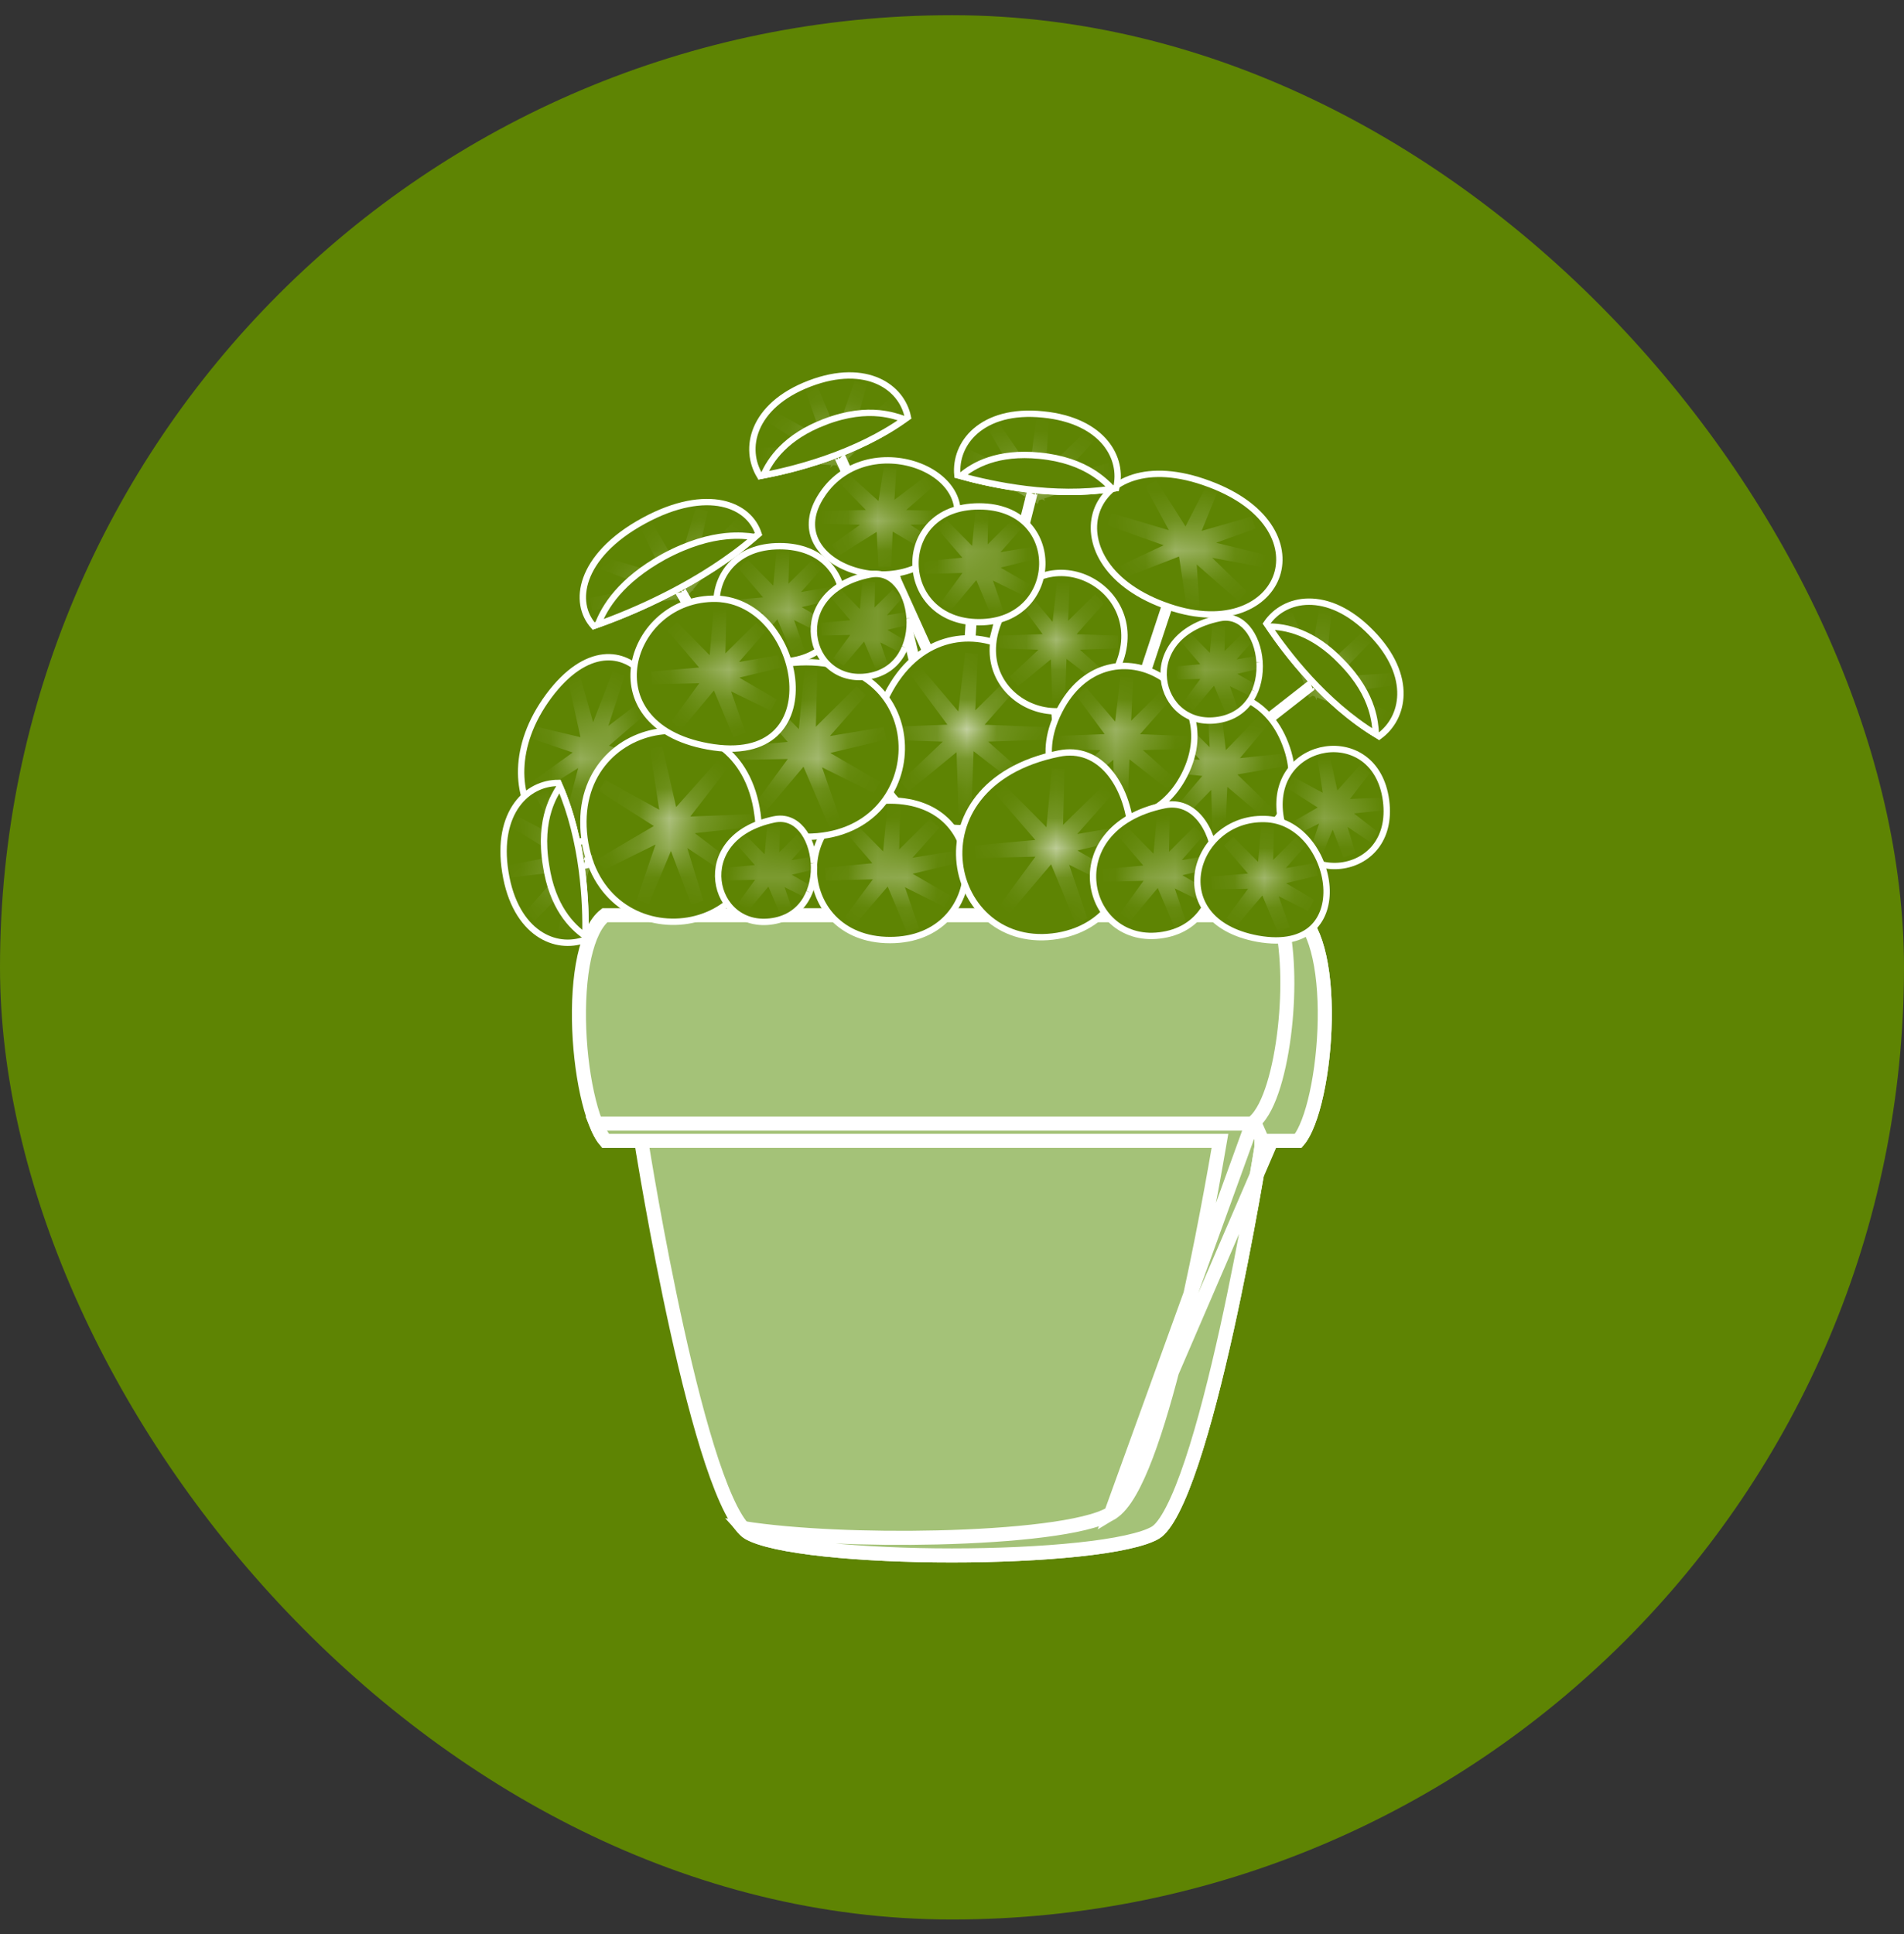 <svg width="64" height="65" viewBox="0 0 64 65" fill="none" xmlns="http://www.w3.org/2000/svg">
<rect x="0" y="0" width="64" height="65" fill="#333333" stroke="none"/>
<rect y="0.511" width="64" height="64" rx="32" fill="#5E8403"/>
<path d="M42.637 38.578C42.404 38.541 42.404 38.541 42.404 38.541L42.404 38.541L42.404 38.543L42.403 38.549L42.398 38.575L42.382 38.676C42.368 38.764 42.346 38.894 42.319 39.06C42.263 39.392 42.182 39.867 42.079 40.44C41.872 41.587 41.579 43.127 41.231 44.699C40.882 46.272 40.48 47.872 40.056 49.141C39.844 49.776 39.629 50.321 39.415 50.737C39.196 51.165 38.998 51.414 38.839 51.508L38.839 51.508C38.65 51.621 38.324 51.731 37.872 51.83C37.426 51.928 36.877 52.01 36.257 52.076C35.017 52.208 33.508 52.275 31.995 52.275C30.483 52.275 28.973 52.208 27.733 52.076C27.113 52.01 26.564 51.928 26.118 51.83C25.666 51.731 25.34 51.621 25.152 51.508L25.151 51.508C24.993 51.414 24.795 51.165 24.575 50.737C24.362 50.321 24.146 49.776 23.934 49.141C23.511 47.872 23.108 46.272 22.76 44.699C22.412 43.127 22.118 41.587 21.912 40.44C21.809 39.867 21.727 39.392 21.672 39.06C21.644 38.894 21.622 38.764 21.608 38.676L21.592 38.575L21.588 38.549L21.587 38.543L21.587 38.541L21.587 38.541C21.587 38.541 21.587 38.541 21.353 38.578L21.587 38.541L21.555 38.342H21.353H20.353C20.27 38.248 20.181 38.104 20.092 37.906C19.984 37.664 19.884 37.361 19.797 37.013C19.622 36.317 19.504 35.459 19.47 34.595C19.436 33.729 19.486 32.867 19.641 32.161C19.791 31.482 20.028 30.997 20.331 30.759H43.659C43.963 30.997 44.199 31.482 44.349 32.161C44.505 32.867 44.555 33.729 44.52 34.595C44.486 35.459 44.368 36.317 44.194 37.013C44.107 37.361 44.007 37.664 43.898 37.906C43.809 38.104 43.72 38.248 43.638 38.342H42.637H42.435L42.404 38.541L42.637 38.578Z" fill="#A4C278" stroke="white" stroke-width="0.472"/>
<path d="M42.637 38.578C42.404 38.541 42.404 38.541 42.404 38.541L42.404 38.541L42.404 38.543L42.403 38.549L42.398 38.575L42.382 38.676C42.368 38.764 42.346 38.894 42.319 39.06C42.263 39.392 42.182 39.867 42.079 40.44C41.872 41.587 41.579 43.127 41.231 44.699C40.882 46.272 40.48 47.872 40.056 49.141C39.844 49.776 39.629 50.321 39.415 50.737C39.196 51.165 38.998 51.414 38.839 51.508L38.839 51.508C38.65 51.621 38.324 51.731 37.872 51.83C37.426 51.928 36.877 52.01 36.257 52.076C35.017 52.208 33.508 52.275 31.995 52.275C30.483 52.275 28.973 52.208 27.733 52.076C27.113 52.01 26.565 51.928 26.118 51.83C25.669 51.732 25.344 51.622 25.155 51.51C25.105 51.478 25.049 51.428 24.987 51.358C26.683 51.623 29.191 51.726 31.511 51.67C32.81 51.639 34.057 51.559 35.079 51.428C35.589 51.363 36.047 51.285 36.428 51.193C36.804 51.103 37.123 50.995 37.345 50.863L42.637 38.578ZM42.637 38.578L42.404 38.541M42.637 38.578L42.404 38.541M42.089 37.763H42H20.033C20.139 38.026 20.249 38.219 20.355 38.342H40.727H41.007L40.959 38.618C40.704 40.1 40.19 42.912 39.557 45.464C39.241 46.739 38.893 47.955 38.532 48.91C38.352 49.387 38.165 49.805 37.974 50.134C37.788 50.456 37.58 50.724 37.345 50.863L42.089 37.763ZM42.089 37.763L42.156 37.705M42.089 37.763L42.156 37.705M42.156 37.705C42.432 37.463 42.647 37.002 42.812 36.469C42.981 35.922 43.11 35.252 43.188 34.546C43.329 33.269 43.305 31.834 43.018 30.759H43.659C43.963 30.997 44.199 31.482 44.349 32.161C44.505 32.867 44.555 33.729 44.52 34.595C44.486 35.459 44.368 36.317 44.194 37.013C44.107 37.361 44.007 37.664 43.898 37.906C43.809 38.104 43.72 38.248 43.638 38.342H42.637H42.435M42.156 37.705L42.435 38.342M42.435 38.342L42.404 38.541M42.435 38.342L42.404 38.541" fill="#A4C278" stroke="white" stroke-width="0.472"/>
<path d="M34.803 16.447L32.244 26.571L32.085 26.53L34.659 16.407L34.803 16.447Z" fill="#5E8403" stroke="white" stroke-width="0.214"/>
<path d="M28.194 15.082L32.499 24.597L32.358 24.664L28.053 15.149L28.194 15.082Z" fill="#5E8403" stroke="white" stroke-width="0.214"/>
<path d="M44.541 22.768L38.23 27.698L38.139 27.581L44.449 22.65L44.541 22.768Z" fill="#5E8403" stroke="white" stroke-width="0.214"/>
<path d="M39.731 19.099L37.411 26.122L37.265 26.076L39.585 19.052L39.731 19.099Z" fill="#5E8403" stroke="white" stroke-width="0.214"/>
<path d="M32.844 19.143L32.524 23.741L32.372 23.735L32.691 19.13L32.844 19.143Z" fill="#5E8403" stroke="white" stroke-width="0.214"/>
<path d="M31.572 25.399L31.414 25.441L29.49 17.248L29.647 17.214L31.572 25.399Z" fill="#5E8403" stroke="white" stroke-width="0.214"/>
<path d="M26.206 25.391L26.071 25.472L22.534 19.448L22.669 19.368L26.206 25.391Z" fill="#5E8403" stroke="white" stroke-width="0.214"/>
<path d="M22.686 28.328L19.106 29.231L19.065 29.072L22.646 28.184L22.686 28.328Z" fill="#5E8403" stroke="white" stroke-width="0.214"/>
<path d="M35.059 25.985L35.059 25.985C34.116 27.863 32.316 28.17 30.995 27.529C30.334 27.208 29.795 26.649 29.543 25.931C29.292 25.214 29.324 24.328 29.822 23.344C30.324 22.356 31.021 21.801 31.748 21.576C32.477 21.35 33.245 21.451 33.895 21.793C35.192 22.474 36.01 24.107 35.059 25.985Z" fill="#5E8403" stroke="white" stroke-width="0.214"/>
<mask id="path-13-inside-1_57_225" fill="white">
<path d="M32.64 24.553L34.295 22.675L32.544 24.41L32.656 21.958L32.369 24.426L30.761 22.532L32.258 24.553L29.742 24.649L32.21 24.728L30.411 26.432L32.353 24.84L32.433 27.339L32.528 24.824L34.518 26.368L32.672 24.728L35.139 24.649L32.64 24.553Z"/>
</mask>
<path d="M32.64 24.553L34.295 22.675L32.544 24.41L32.656 21.958L32.369 24.426L30.761 22.532L32.258 24.553L29.742 24.649L32.21 24.728L30.411 26.432L32.353 24.84L32.433 27.339L32.528 24.824L34.518 26.368L32.672 24.728L35.139 24.649L32.64 24.553Z" fill="#5E8403"/>
<path d="M32.64 24.553L32.479 24.412L32.181 24.75L32.632 24.767L32.64 24.553ZM34.295 22.675L34.456 22.816L34.144 22.523L34.295 22.675ZM32.544 24.41L32.33 24.4L32.305 24.948L32.695 24.562L32.544 24.41ZM32.656 21.958L32.87 21.968L32.443 21.934L32.656 21.958ZM32.369 24.426L32.206 24.564L32.525 24.941L32.582 24.451L32.369 24.426ZM30.761 22.532L30.925 22.393L30.589 22.659L30.761 22.532ZM32.258 24.553L32.266 24.767L32.671 24.752L32.43 24.426L32.258 24.553ZM29.742 24.649L29.734 24.435L29.735 24.863L29.742 24.649ZM32.21 24.728L32.357 24.884L32.73 24.531L32.217 24.514L32.21 24.728ZM30.411 26.432L30.264 26.276L30.547 26.597L30.411 26.432ZM32.353 24.84L32.567 24.833L32.553 24.398L32.217 24.674L32.353 24.84ZM32.433 27.339L32.219 27.346L32.647 27.347L32.433 27.339ZM32.528 24.824L32.66 24.654L32.33 24.399L32.314 24.816L32.528 24.824ZM34.518 26.368L34.387 26.537L34.66 26.208L34.518 26.368ZM32.672 24.728L32.665 24.514L32.127 24.531L32.529 24.889L32.672 24.728ZM35.139 24.649L35.146 24.863L35.147 24.435L35.139 24.649ZM32.8 24.695L34.456 22.816L34.135 22.533L32.479 24.412L32.8 24.695ZM34.144 22.523L32.393 24.258L32.695 24.562L34.446 22.827L34.144 22.523ZM32.758 24.42L32.87 21.968L32.441 21.949L32.33 24.4L32.758 24.42ZM32.443 21.934L32.156 24.401L32.582 24.451L32.868 21.983L32.443 21.934ZM32.532 24.287L30.925 22.393L30.598 22.67L32.206 24.564L32.532 24.287ZM30.589 22.659L32.085 24.681L32.43 24.426L30.933 22.404L30.589 22.659ZM32.249 24.339L29.734 24.435L29.751 24.863L32.266 24.767L32.249 24.339ZM29.735 24.863L32.203 24.942L32.217 24.514L29.749 24.434L29.735 24.863ZM32.062 24.573L30.264 26.276L30.558 26.587L32.357 24.884L32.062 24.573ZM30.547 26.597L32.489 25.005L32.217 24.674L30.275 26.266L30.547 26.597ZM32.139 24.846L32.219 27.346L32.647 27.332L32.567 24.833L32.139 24.846ZM32.647 27.347L32.742 24.832L32.314 24.816L32.219 27.331L32.647 27.347ZM32.397 24.993L34.387 26.537L34.65 26.199L32.66 24.654L32.397 24.993ZM34.66 26.208L32.814 24.568L32.529 24.889L34.376 26.528L34.66 26.208ZM32.678 24.942L35.146 24.863L35.132 24.434L32.665 24.514L32.678 24.942ZM35.147 24.435L32.648 24.339L32.632 24.767L35.131 24.863L35.147 24.435Z" fill="white" mask="url(#path-13-inside-1_57_225)"/>
<path d="M27.635 16.622L27.635 16.621C28.428 15.432 29.865 15.258 30.923 15.678C31.451 15.888 31.87 16.241 32.066 16.673C32.259 17.1 32.242 17.62 31.866 18.19C31.105 19.323 29.648 19.518 28.57 19.12C28.032 18.921 27.606 18.581 27.41 18.155C27.216 17.736 27.238 17.213 27.635 16.622Z" fill="#5E8403" stroke="white" stroke-width="0.214"/>
<mask id="path-16-inside-2_57_225" fill="white">
<path d="M29.902 17.342L31.239 16.18L29.822 17.246L29.918 15.734L29.679 17.262L28.373 16.084L29.599 17.342L27.546 17.39L29.552 17.437L28.087 18.488L29.663 17.501L29.742 19.045L29.806 17.501L31.43 18.456L29.933 17.437L31.923 17.39L29.902 17.342Z"/>
</mask>
<path d="M29.902 17.342L31.239 16.18L29.822 17.246L29.918 15.734L29.679 17.262L28.373 16.084L29.599 17.342L27.546 17.39L29.552 17.437L28.087 18.488L29.663 17.501L29.742 19.045L29.806 17.501L31.43 18.456L29.933 17.437L31.923 17.39L29.902 17.342Z" fill="#5E8403"/>
<path d="M29.902 17.342L29.761 17.18L29.343 17.543L29.897 17.556L29.902 17.342ZM31.239 16.18L31.379 16.341L31.11 16.009L31.239 16.18ZM29.822 17.246L29.608 17.233L29.579 17.698L29.951 17.418L29.822 17.246ZM29.918 15.734L30.131 15.748L29.706 15.701L29.918 15.734ZM29.679 17.262L29.535 17.421L29.829 17.687L29.89 17.295L29.679 17.262ZM28.373 16.084L28.517 15.925L28.22 16.234L28.373 16.084ZM29.599 17.342L29.604 17.556L30.096 17.545L29.753 17.192L29.599 17.342ZM27.546 17.39L27.541 17.175L27.541 17.604L27.546 17.39ZM29.552 17.437L29.676 17.611L30.196 17.238L29.557 17.223L29.552 17.437ZM28.087 18.488L27.962 18.314L28.201 18.67L28.087 18.488ZM29.663 17.501L29.877 17.49L29.858 17.126L29.549 17.319L29.663 17.501ZM29.742 19.045L29.529 19.056L29.957 19.054L29.742 19.045ZM29.806 17.501L29.915 17.316L29.607 17.135L29.592 17.492L29.806 17.501ZM31.43 18.456L31.321 18.641L31.55 18.279L31.43 18.456ZM29.933 17.437L29.928 17.223L29.262 17.239L29.813 17.614L29.933 17.437ZM31.923 17.39L31.928 17.604L31.928 17.175L31.923 17.39ZM30.042 17.504L31.379 16.341L31.098 16.018L29.761 17.18L30.042 17.504ZM31.11 16.009L29.693 17.075L29.951 17.418L31.368 16.351L31.11 16.009ZM30.036 17.26L30.131 15.748L29.704 15.72L29.608 17.233L30.036 17.26ZM29.706 15.701L29.467 17.229L29.89 17.295L30.129 15.767L29.706 15.701ZM29.822 17.103L28.517 15.925L28.23 16.243L29.535 17.421L29.822 17.103ZM28.22 16.234L29.446 17.491L29.753 17.192L28.527 15.935L28.22 16.234ZM29.594 17.128L27.541 17.175L27.551 17.604L29.604 17.556L29.594 17.128ZM27.541 17.604L29.546 17.652L29.557 17.223L27.551 17.175L27.541 17.604ZM29.427 17.263L27.962 18.314L28.212 18.662L29.676 17.611L29.427 17.263ZM28.201 18.67L29.777 17.683L29.549 17.319L27.973 18.306L28.201 18.67ZM29.449 17.512L29.529 19.056L29.956 19.034L29.877 17.49L29.449 17.512ZM29.957 19.054L30.02 17.51L29.592 17.492L29.528 19.036L29.957 19.054ZM29.698 17.686L31.321 18.641L31.538 18.271L29.915 17.316L29.698 17.686ZM31.55 18.279L30.054 17.26L29.813 17.614L31.309 18.633L31.55 18.279ZM29.939 17.652L31.928 17.604L31.918 17.175L29.928 17.223L29.939 17.652ZM31.928 17.175L29.907 17.128L29.897 17.556L31.918 17.604L31.928 17.175Z" fill="white" mask="url(#path-16-inside-2_57_225)"/>
<path d="M33.69 20.622L33.691 20.622C34.053 19.904 34.559 19.504 35.086 19.342C35.614 19.18 36.173 19.253 36.647 19.502C37.592 19.998 38.191 21.186 37.495 22.563L37.495 22.563C36.807 23.931 35.496 24.151 34.535 23.681C34.054 23.445 33.663 23.037 33.481 22.513C33.3 21.991 33.324 21.344 33.69 20.622Z" fill="#5E8403" stroke="white" stroke-width="0.214"/>
<mask id="path-19-inside-3_57_225" fill="white">
<path d="M35.728 21.513L36.954 20.128L35.664 21.401L35.744 19.586L35.537 21.417L34.359 20.016L35.458 21.513L33.595 21.576L35.426 21.64L34.089 22.898L35.521 21.72L35.585 23.566L35.648 21.72L37.113 22.85L35.76 21.64L37.575 21.576L35.728 21.513Z"/>
</mask>
<path d="M35.728 21.513L36.954 20.128L35.664 21.401L35.744 19.586L35.537 21.417L34.359 20.016L35.458 21.513L33.595 21.576L35.426 21.64L34.089 22.898L35.521 21.72L35.585 23.566L35.648 21.72L37.113 22.85L35.76 21.64L37.575 21.576L35.728 21.513Z" fill="#5E8403"/>
<path d="M35.728 21.513L35.568 21.371L35.266 21.711L35.721 21.727L35.728 21.513ZM36.954 20.128L37.114 20.27L36.803 19.975L36.954 20.128ZM35.664 21.401L35.45 21.392L35.426 21.937L35.815 21.554L35.664 21.401ZM35.744 19.586L35.958 19.596L35.531 19.562L35.744 19.586ZM35.537 21.417L35.373 21.555L35.694 21.937L35.75 21.441L35.537 21.417ZM34.359 20.016L34.523 19.878L34.186 20.143L34.359 20.016ZM35.458 21.513L35.465 21.727L35.87 21.713L35.63 21.386L35.458 21.513ZM33.595 21.576L33.588 21.362L33.587 21.791L33.595 21.576ZM35.426 21.64L35.572 21.796L35.947 21.444L35.433 21.426L35.426 21.64ZM34.089 22.898L33.942 22.741L34.225 23.063L34.089 22.898ZM35.521 21.72L35.735 21.712L35.72 21.278L35.385 21.554L35.521 21.72ZM35.585 23.566L35.371 23.574H35.799L35.585 23.566ZM35.648 21.72L35.779 21.55L35.449 21.295L35.434 21.712L35.648 21.72ZM37.113 22.85L36.982 23.02L37.256 22.69L37.113 22.85ZM35.76 21.64L35.752 21.426L35.22 21.445L35.617 21.8L35.76 21.64ZM37.575 21.576L37.582 21.791L37.582 21.362L37.575 21.576ZM35.889 21.655L37.114 20.27L36.793 19.986L35.568 21.371L35.889 21.655ZM36.803 19.975L35.514 21.249L35.815 21.554L37.105 20.28L36.803 19.975ZM35.879 21.411L35.958 19.596L35.53 19.577L35.45 21.392L35.879 21.411ZM35.531 19.562L35.324 21.393L35.75 21.441L35.957 19.61L35.531 19.562ZM35.701 21.279L34.523 19.878L34.195 20.154L35.373 21.555L35.701 21.279ZM34.186 20.143L35.285 21.639L35.63 21.386L34.532 19.889L34.186 20.143ZM35.45 21.299L33.588 21.362L33.602 21.791L35.465 21.727L35.45 21.299ZM33.587 21.791L35.418 21.854L35.433 21.426L33.602 21.362L33.587 21.791ZM35.279 21.484L33.942 22.741L34.235 23.054L35.572 21.796L35.279 21.484ZM34.225 23.063L35.657 21.885L35.385 21.554L33.952 22.732L34.225 23.063ZM35.307 21.727L35.371 23.574L35.799 23.559L35.735 21.712L35.307 21.727ZM35.799 23.574L35.863 21.727L35.434 21.712L35.371 23.559L35.799 23.574ZM35.518 21.889L36.982 23.02L37.244 22.68L35.779 21.55L35.518 21.889ZM37.256 22.69L35.903 21.48L35.617 21.8L36.97 23.01L37.256 22.69ZM35.767 21.854L37.582 21.791L37.567 21.362L35.752 21.426L35.767 21.854ZM37.582 21.362L35.736 21.299L35.721 21.727L37.567 21.791L37.582 21.362Z" fill="white" mask="url(#path-19-inside-3_57_225)"/>
<path d="M38.805 26.696L38.805 26.695C38.484 25.863 38.529 25.15 38.787 24.596C39.045 24.04 39.52 23.636 40.075 23.432C41.182 23.025 42.599 23.416 43.206 25.005L43.206 25.006C43.82 26.587 43.028 27.825 41.933 28.264C41.383 28.485 40.759 28.503 40.196 28.264C39.634 28.026 39.122 27.528 38.805 26.696Z" fill="#5E8403" stroke="white" stroke-width="0.214"/>
<mask id="path-22-inside-4_57_225" fill="white">
<path d="M41.045 25.683L40.806 23.662L40.902 25.651L39.485 24.251L40.822 25.763L38.8 25.699L40.838 25.906L39.517 27.466L40.918 26.034L40.965 28.039L41.061 26.002L42.621 27.323L41.141 25.89L43.162 25.54L41.172 25.747L42.462 24.219L41.045 25.683Z"/>
</mask>
<path d="M41.045 25.683L40.806 23.662L40.902 25.651L39.485 24.251L40.822 25.763L38.8 25.699L40.838 25.906L39.517 27.466L40.918 26.034L40.965 28.039L41.061 26.002L42.621 27.323L41.141 25.89L43.162 25.54L41.172 25.747L42.462 24.219L41.045 25.683Z" fill="#5E8403"/>
<path d="M41.045 25.683L40.832 25.709L40.885 26.157L41.199 25.832L41.045 25.683ZM40.806 23.662L41.019 23.637L40.592 23.672L40.806 23.662ZM40.902 25.651L40.751 25.804L41.142 26.191L41.116 25.641L40.902 25.651ZM39.485 24.251L39.636 24.098L39.325 24.393L39.485 24.251ZM40.822 25.763L40.816 25.977L41.312 25.993L40.983 25.621L40.822 25.763ZM38.8 25.699L38.807 25.485L38.779 25.912L38.8 25.699ZM40.838 25.906L41.002 26.045L41.265 25.734L40.86 25.693L40.838 25.906ZM39.517 27.466L39.353 27.328L39.67 27.616L39.517 27.466ZM40.918 26.034L41.132 26.029L41.12 25.52L40.765 25.884L40.918 26.034ZM40.965 28.039L40.751 28.044L41.18 28.049L40.965 28.039ZM41.061 26.002L41.2 25.838L40.867 25.557L40.847 25.992L41.061 26.002ZM42.621 27.323L42.483 27.486L42.77 27.169L42.621 27.323ZM41.141 25.89L41.104 25.679L40.689 25.751L40.992 26.044L41.141 25.89ZM43.162 25.54L43.199 25.751L43.14 25.327L43.162 25.54ZM41.172 25.747L41.009 25.609L40.666 26.015L41.195 25.96L41.172 25.747ZM42.462 24.219L42.626 24.357L42.308 24.07L42.462 24.219ZM41.258 25.658L41.019 23.637L40.593 23.687L40.832 25.709L41.258 25.658ZM40.592 23.672L40.688 25.662L41.116 25.641L41.02 23.651L40.592 23.672ZM41.053 25.499L39.636 24.098L39.334 24.403L40.751 25.804L41.053 25.499ZM39.325 24.393L40.662 25.905L40.983 25.621L39.646 24.109L39.325 24.393ZM40.829 25.549L38.807 25.485L38.794 25.913L40.816 25.977L40.829 25.549ZM38.779 25.912L40.816 26.119L40.86 25.693L38.822 25.486L38.779 25.912ZM40.675 25.768L39.353 27.328L39.68 27.605L41.002 26.045L40.675 25.768ZM39.67 27.616L41.071 26.183L40.765 25.884L39.364 27.317L39.67 27.616ZM40.703 26.039L40.751 28.044L41.18 28.034L41.132 26.029L40.703 26.039ZM41.18 28.049L41.275 26.012L40.847 25.992L40.752 28.029L41.18 28.049ZM40.922 26.165L42.483 27.486L42.76 27.16L41.2 25.838L40.922 26.165ZM42.77 27.169L41.29 25.736L40.992 26.044L42.472 27.477L42.77 27.169ZM41.177 26.101L43.199 25.751L43.126 25.329L41.104 25.679L41.177 26.101ZM43.14 25.327L41.15 25.534L41.195 25.96L43.184 25.753L43.14 25.327ZM41.336 25.885L42.626 24.357L42.298 24.081L41.009 25.609L41.336 25.885ZM42.308 24.07L40.891 25.534L41.199 25.832L42.616 24.368L42.308 24.07Z" fill="white" mask="url(#path-22-inside-4_57_225)"/>
<path d="M35.601 23.901L35.601 23.901C36.004 23.104 36.563 22.659 37.146 22.479C37.73 22.298 38.348 22.38 38.872 22.656C39.916 23.206 40.579 24.521 39.819 26.033C39.052 27.545 37.601 27.788 36.539 27.27C36.007 27.011 35.574 26.561 35.373 25.983C35.172 25.407 35.199 24.694 35.601 23.901Z" fill="#5E8403" stroke="white" stroke-width="0.214"/>
<mask id="path-25-inside-5_57_225" fill="white">
<path d="M37.861 24.872L39.199 23.359L37.782 24.76L37.877 22.77L37.639 24.76L36.333 23.232L37.543 24.872L35.505 24.951L37.511 25.015L36.047 26.4L37.623 25.094L37.686 27.148L37.766 25.094L39.374 26.352L37.877 25.015L39.883 24.951L37.861 24.872Z"/>
</mask>
<path d="M37.861 24.872L39.199 23.359L37.782 24.76L37.877 22.77L37.639 24.76L36.333 23.232L37.543 24.872L35.505 24.951L37.511 25.015L36.047 26.4L37.623 25.094L37.686 27.148L37.766 25.094L39.374 26.352L37.877 25.015L39.883 24.951L37.861 24.872Z" fill="#5E8403"/>
<path d="M37.861 24.872L37.701 24.73L37.402 25.068L37.853 25.086L37.861 24.872ZM39.199 23.359L39.359 23.501L39.048 23.207L39.199 23.359ZM37.782 24.76L37.568 24.75L37.541 25.299L37.932 24.912L37.782 24.76ZM37.877 22.77L38.091 22.78L37.664 22.745L37.877 22.77ZM37.639 24.76L37.476 24.899L37.793 25.271L37.851 24.785L37.639 24.76ZM36.333 23.232L36.496 23.093L36.161 23.359L36.333 23.232ZM37.543 24.872L37.551 25.086L37.956 25.07L37.715 24.744L37.543 24.872ZM35.505 24.951L35.497 24.737L35.499 25.165L35.505 24.951ZM37.511 25.015L37.658 25.17L38.032 24.817L37.518 24.8L37.511 25.015ZM36.047 26.4L35.899 26.244L36.183 26.565L36.047 26.4ZM37.623 25.094L37.837 25.088L37.823 24.65L37.486 24.929L37.623 25.094ZM37.686 27.148L37.472 27.154L37.9 27.156L37.686 27.148ZM37.766 25.094L37.898 24.925L37.568 24.668L37.552 25.086L37.766 25.094ZM39.374 26.352L39.242 26.521L39.517 26.192L39.374 26.352ZM37.877 25.015L37.87 24.8L37.335 24.817L37.734 25.174L37.877 25.015ZM39.883 24.951L39.89 25.165L39.892 24.737L39.883 24.951ZM38.022 25.013L39.359 23.501L39.038 23.217L37.701 24.73L38.022 25.013ZM39.048 23.207L37.631 24.608L37.932 24.912L39.349 23.512L39.048 23.207ZM37.996 24.77L38.091 22.78L37.663 22.76L37.568 24.75L37.996 24.77ZM37.664 22.745L37.426 24.735L37.851 24.785L38.09 22.796L37.664 22.745ZM37.801 24.621L36.496 23.093L36.17 23.371L37.476 24.899L37.801 24.621ZM36.161 23.359L37.371 24.999L37.715 24.744L36.506 23.105L36.161 23.359ZM37.535 24.657L35.497 24.737L35.514 25.165L37.551 25.086L37.535 24.657ZM35.499 25.165L37.504 25.229L37.518 24.8L35.512 24.737L35.499 25.165ZM37.364 24.859L35.899 26.244L36.194 26.555L37.658 25.17L37.364 24.859ZM36.183 26.565L37.759 25.259L37.486 24.929L35.91 26.235L36.183 26.565ZM37.408 25.101L37.472 27.154L37.901 27.141L37.837 25.088L37.408 25.101ZM37.9 27.156L37.98 25.103L37.552 25.086L37.472 27.14L37.9 27.156ZM37.634 25.263L39.242 26.521L39.506 26.183L37.898 24.925L37.634 25.263ZM39.517 26.192L38.02 24.855L37.734 25.174L39.231 26.512L39.517 26.192ZM37.884 25.229L39.89 25.165L39.876 24.737L37.87 24.8L37.884 25.229ZM39.892 24.737L37.87 24.657L37.853 25.086L39.875 25.165L39.892 24.737Z" fill="white" mask="url(#path-25-inside-5_57_225)"/>
<path d="M18.446 23.391C19.077 22.542 19.718 22.162 20.279 22.098C20.835 22.034 21.335 22.281 21.693 22.735C22.412 23.647 22.549 25.396 21.347 27.02C20.741 27.833 20.104 28.205 19.538 28.274C18.975 28.342 18.462 28.11 18.092 27.674C17.351 26.799 17.187 25.088 18.446 23.391Z" fill="#5E8403" stroke="white" stroke-width="0.214"/>
<mask id="path-28-inside-6_57_225" fill="white">
<path d="M20.048 25.142L21.751 23.678L20.032 24.983L20.796 22.643L19.904 24.951L19.3 22.802L19.793 25.062L17.978 24.633L19.713 25.222L17.962 26.479L19.777 25.349L19.14 27.785L19.904 25.381L20.876 27.275L20.032 25.317L21.799 25.747L20.048 25.142Z"/>
</mask>
<path d="M20.048 25.142L21.751 23.678L20.032 24.983L20.796 22.643L19.904 24.951L19.3 22.802L19.793 25.062L17.978 24.633L19.713 25.222L17.962 26.479L19.777 25.349L19.14 27.785L19.904 25.381L20.876 27.275L20.032 25.317L21.799 25.747L20.048 25.142Z" fill="#5E8403"/>
<path d="M20.048 25.142L19.908 24.98L19.625 25.223L19.978 25.345L20.048 25.142ZM21.751 23.678L21.891 23.84L21.622 23.507L21.751 23.678ZM20.032 24.983L19.828 24.916L19.615 25.568L20.162 25.154L20.032 24.983ZM20.796 22.643L21 22.709L20.596 22.566L20.796 22.643ZM19.904 24.951L19.698 25.009L19.873 25.628L20.104 25.028L19.904 24.951ZM19.3 22.802L19.506 22.744L19.09 22.848L19.3 22.802ZM19.793 25.062L19.744 25.271L20.075 25.349L20.002 25.017L19.793 25.062ZM17.978 24.633L18.028 24.424L17.909 24.836L17.978 24.633ZM19.713 25.222L19.838 25.396L20.177 25.153L19.782 25.019L19.713 25.222ZM17.962 26.479L17.837 26.305L18.076 26.661L17.962 26.479ZM19.777 25.349L19.985 25.403L20.121 24.883L19.664 25.167L19.777 25.349ZM19.14 27.785L18.933 27.73L19.345 27.85L19.14 27.785ZM19.904 25.381L20.095 25.283L19.858 24.82L19.7 25.316L19.904 25.381ZM20.876 27.275L20.685 27.373L21.072 27.191L20.876 27.275ZM20.032 25.317L20.082 25.109L19.665 25.008L19.835 25.402L20.032 25.317ZM21.799 25.747L21.748 25.955L21.869 25.544L21.799 25.747ZM20.188 25.305L21.891 23.84L21.611 23.515L19.908 24.98L20.188 25.305ZM21.622 23.507L19.902 24.812L20.162 25.154L21.881 23.848L21.622 23.507ZM20.236 25.049L21 22.709L20.592 22.576L19.828 24.916L20.236 25.049ZM20.596 22.566L19.705 24.874L20.104 25.028L20.996 22.72L20.596 22.566ZM20.111 24.893L19.506 22.744L19.093 22.86L19.698 25.009L20.111 24.893ZM19.09 22.848L19.584 25.108L20.002 25.017L19.509 22.756L19.09 22.848ZM19.843 24.854L18.028 24.424L17.929 24.841L19.744 25.271L19.843 24.854ZM17.909 24.836L19.645 25.425L19.782 25.019L18.047 24.43L17.909 24.836ZM19.588 25.048L17.837 26.305L18.087 26.653L19.838 25.396L19.588 25.048ZM18.076 26.661L19.89 25.531L19.664 25.167L17.849 26.297L18.076 26.661ZM19.57 25.295L18.933 27.73L19.348 27.839L19.985 25.403L19.57 25.295ZM19.345 27.85L20.109 25.446L19.7 25.316L18.936 27.72L19.345 27.85ZM19.714 25.479L20.685 27.373L21.066 27.177L20.095 25.283L19.714 25.479ZM21.072 27.191L20.229 25.232L19.835 25.402L20.679 27.36L21.072 27.191ZM19.981 25.525L21.748 25.955L21.849 25.539L20.082 25.109L19.981 25.525ZM21.869 25.544L20.118 24.94L19.978 25.345L21.729 25.95L21.869 25.544Z" fill="white" mask="url(#path-28-inside-6_57_225)"/>
<path d="M40.641 16.264L40.642 16.264C42.73 17.041 43.278 18.44 42.886 19.421C42.492 20.407 41.108 21.082 39.109 20.33L39.108 20.33C37.11 19.585 36.513 18.169 36.866 17.169C37.218 16.173 38.553 15.479 40.641 16.264Z" fill="#5E8403" stroke="white" stroke-width="0.214"/>
<mask id="path-31-inside-7_57_225" fill="white">
<path d="M40.09 18.408L42.494 18.854L40.138 18.281L42.128 17.565L40.026 18.17L40.727 16.45L39.867 18.122L38.689 16.259L39.724 18.17L37.304 17.453L39.676 18.297L37.75 19.204L39.803 18.408L40.106 20.414L39.979 18.472L41.761 20.032L40.09 18.408Z"/>
</mask>
<path d="M40.09 18.408L42.494 18.854L40.138 18.281L42.128 17.565L40.026 18.17L40.727 16.45L39.867 18.122L38.689 16.259L39.724 18.17L37.304 17.453L39.676 18.297L37.75 19.204L39.803 18.408L40.106 20.414L39.979 18.472L41.761 20.032L40.09 18.408Z" fill="#5E8403"/>
<path d="M40.09 18.408L40.129 18.198L39.433 18.069L39.941 18.562L40.09 18.408ZM42.494 18.854L42.455 19.065L42.544 18.646L42.494 18.854ZM40.138 18.281L40.065 18.079L39.395 18.321L40.087 18.489L40.138 18.281ZM42.128 17.565L42.2 17.766L42.068 17.359L42.128 17.565ZM40.026 18.17L39.828 18.089L39.661 18.498L40.086 18.375L40.026 18.17ZM40.727 16.45L40.925 16.531L40.536 16.352L40.727 16.45ZM39.867 18.122L39.686 18.236L39.886 18.553L40.058 18.22L39.867 18.122ZM38.689 16.259L38.87 16.145L38.501 16.361L38.689 16.259ZM39.724 18.17L39.663 18.375L40.158 18.522L39.912 18.067L39.724 18.17ZM37.304 17.453L37.365 17.248L37.232 17.655L37.304 17.453ZM39.676 18.297L39.767 18.491L40.238 18.269L39.748 18.095L39.676 18.297ZM37.75 19.204L37.659 19.01L37.827 19.404L37.75 19.204ZM39.803 18.408L40.015 18.376L39.975 18.112L39.726 18.209L39.803 18.408ZM40.106 20.414L39.894 20.446L40.32 20.4L40.106 20.414ZM39.979 18.472L40.12 18.311L39.731 17.971L39.765 18.486L39.979 18.472ZM41.761 20.032L41.62 20.193L41.911 19.878L41.761 20.032ZM40.051 18.619L42.455 19.065L42.533 18.643L40.129 18.198L40.051 18.619ZM42.544 18.646L40.188 18.073L40.087 18.489L42.443 19.062L42.544 18.646ZM40.21 18.483L42.2 17.766L42.055 17.363L40.065 18.079L40.21 18.483ZM42.068 17.359L39.967 17.964L40.086 18.375L42.187 17.771L42.068 17.359ZM40.225 18.25L40.925 16.531L40.528 16.369L39.828 18.089L40.225 18.25ZM40.536 16.352L39.677 18.024L40.058 18.22L40.917 16.548L40.536 16.352ZM40.048 18.007L38.87 16.145L38.508 16.374L39.686 18.236L40.048 18.007ZM38.501 16.361L39.535 18.272L39.912 18.067L38.878 16.157L38.501 16.361ZM39.785 17.964L37.365 17.248L37.243 17.659L39.663 18.375L39.785 17.964ZM37.232 17.655L39.604 18.499L39.748 18.095L37.376 17.251L37.232 17.655ZM39.585 18.103L37.659 19.01L37.841 19.398L39.767 18.491L39.585 18.103ZM37.827 19.404L39.881 18.608L39.726 18.209L37.672 19.005L37.827 19.404ZM39.592 18.44L39.894 20.446L40.318 20.382L40.015 18.376L39.592 18.44ZM40.32 20.4L40.192 18.458L39.765 18.486L39.892 20.428L40.32 20.4ZM39.837 18.633L41.62 20.193L41.903 19.871L40.12 18.311L39.837 18.633ZM41.911 19.878L40.239 18.255L39.941 18.562L41.612 20.186L41.911 19.878Z" fill="white" mask="url(#path-31-inside-7_57_225)"/>
<path d="M29.918 26.905C30.8 26.905 31.442 27.202 31.862 27.638C32.283 28.076 32.488 28.66 32.479 29.248C32.462 30.419 31.598 31.594 29.918 31.594C28.237 31.594 27.373 30.419 27.356 29.248C27.348 28.66 27.552 28.076 27.973 27.638C28.393 27.202 29.036 26.905 29.918 26.905Z" fill="#5E8403" stroke="white" stroke-width="0.214"/>
<mask id="path-34-inside-8_57_225" fill="white">
<path d="M30.109 29.281L32.051 28.82L30.109 29.138L31.414 27.673L29.997 29.074L30.045 27.084L29.854 29.09L28.437 27.657L29.759 29.186L27.753 29.377L29.774 29.329L28.565 30.953L29.902 29.393L30.698 31.287L30.045 29.393L31.828 30.284L30.109 29.281Z"/>
</mask>
<path d="M30.109 29.281L32.051 28.82L30.109 29.138L31.414 27.673L29.997 29.074L30.045 27.084L29.854 29.09L28.437 27.657L29.759 29.186L27.753 29.377L29.774 29.329L28.565 30.953L29.902 29.393L30.698 31.287L30.045 29.393L31.828 30.284L30.109 29.281Z" fill="#5E8403"/>
<path d="M30.109 29.281L30.059 29.073L29.538 29.197L30.001 29.466L30.109 29.281ZM32.051 28.82L32.1 29.028L32.016 28.608L32.051 28.82ZM30.109 29.138L29.949 28.995L29.546 29.447L30.143 29.349L30.109 29.138ZM31.414 27.673L31.574 27.816L31.263 27.521L31.414 27.673ZM29.997 29.074L29.783 29.069L29.77 29.6L30.148 29.227L29.997 29.074ZM30.045 27.084L30.259 27.09L29.832 27.064L30.045 27.084ZM29.854 29.09L29.702 29.241L30.024 29.567L30.067 29.11L29.854 29.09ZM28.437 27.657L28.59 27.507L28.275 27.798L28.437 27.657ZM29.759 29.186L29.779 29.399L30.192 29.36L29.921 29.046L29.759 29.186ZM27.753 29.377L27.732 29.163L27.758 29.591L27.753 29.377ZM29.774 29.329L29.946 29.457L30.209 29.104L29.769 29.115L29.774 29.329ZM28.565 30.953L28.393 30.825L28.727 31.092L28.565 30.953ZM29.902 29.393L30.099 29.31L29.965 28.99L29.739 29.253L29.902 29.393ZM30.698 31.287L30.5 31.37L30.9 31.217L30.698 31.287ZM30.045 29.393L30.141 29.201L29.672 28.966L29.842 29.462L30.045 29.393ZM31.828 30.284L31.732 30.476L31.936 30.099L31.828 30.284ZM30.158 29.49L32.1 29.028L32.001 28.611L30.059 29.073L30.158 29.49ZM32.016 28.608L30.074 28.926L30.143 29.349L32.086 29.031L32.016 28.608ZM30.269 29.28L31.574 27.816L31.254 27.531L29.949 28.995L30.269 29.28ZM31.263 27.521L29.847 28.922L30.148 29.227L31.565 27.826L31.263 27.521ZM30.212 29.079L30.259 27.09L29.831 27.079L29.783 29.069L30.212 29.079ZM29.832 27.064L29.641 29.07L30.067 29.11L30.258 27.105L29.832 27.064ZM30.006 28.939L28.59 27.507L28.285 27.808L29.702 29.241L30.006 28.939ZM28.275 27.798L29.596 29.326L29.921 29.046L28.599 27.517L28.275 27.798ZM29.738 28.972L27.732 29.163L27.773 29.59L29.779 29.399L29.738 28.972ZM27.758 29.591L29.779 29.543L29.769 29.115L27.748 29.163L27.758 29.591ZM29.603 29.201L28.393 30.825L28.736 31.081L29.946 29.457L29.603 29.201ZM28.727 31.092L30.064 29.532L29.739 29.253L28.402 30.813L28.727 31.092ZM29.704 29.476L30.5 31.37L30.895 31.204L30.099 29.31L29.704 29.476ZM30.9 31.217L30.248 29.323L29.842 29.462L30.495 31.357L30.9 31.217ZM29.949 29.584L31.732 30.476L31.924 30.092L30.141 29.201L29.949 29.584ZM31.936 30.099L30.217 29.096L30.001 29.466L31.72 30.469L31.936 30.099Z" fill="white" mask="url(#path-34-inside-8_57_225)"/>
<path d="M27.1 22.256C28.205 22.256 29.012 22.627 29.539 23.174C30.068 23.722 30.323 24.454 30.312 25.188C30.289 26.654 29.203 28.123 27.1 28.123C24.998 28.123 23.911 26.654 23.888 25.188C23.877 24.454 24.132 23.722 24.661 23.174C25.188 22.627 25.995 22.256 27.1 22.256Z" fill="#5E8403" stroke="white" stroke-width="0.214"/>
<mask id="path-37-inside-9_57_225" fill="white">
<path d="M27.339 25.222L29.742 24.649L27.339 25.047L28.947 23.216L27.195 24.951L27.259 22.484L27.02 24.983L25.269 23.2L26.909 25.11L24.41 25.333L26.909 25.285L25.428 27.307L27.068 25.365L28.071 27.705L27.259 25.365L29.472 26.463L27.339 25.222Z"/>
</mask>
<path d="M27.339 25.222L29.742 24.649L27.339 25.047L28.947 23.216L27.195 24.951L27.259 22.484L27.02 24.983L25.269 23.2L26.909 25.11L24.41 25.333L26.909 25.285L25.428 27.307L27.068 25.365L28.071 27.705L27.259 25.365L29.472 26.463L27.339 25.222Z" fill="#5E8403"/>
<path d="M27.339 25.222L27.289 25.013L26.768 25.137L27.231 25.407L27.339 25.222ZM29.742 24.649L29.792 24.857L29.707 24.437L29.742 24.649ZM27.339 25.047L27.178 24.905L26.782 25.356L27.374 25.258L27.339 25.047ZM28.947 23.216L29.108 23.357L28.796 23.064L28.947 23.216ZM27.195 24.951L26.981 24.946L26.968 25.479L27.346 25.103L27.195 24.951ZM27.259 22.484L27.473 22.489L27.046 22.463L27.259 22.484ZM27.02 24.983L26.867 25.133L27.19 25.461L27.234 25.003L27.02 24.983ZM25.269 23.2L25.422 23.05L25.107 23.34L25.269 23.2ZM26.909 25.11L26.928 25.324L27.343 25.287L27.072 24.971L26.909 25.11ZM24.41 25.333L24.391 25.12L24.414 25.547L24.41 25.333ZM26.909 25.285L27.082 25.412L27.337 25.063L26.905 25.071L26.909 25.285ZM25.428 27.307L25.256 27.18L25.592 27.445L25.428 27.307ZM27.068 25.365L27.265 25.281L27.128 24.962L26.904 25.227L27.068 25.365ZM28.071 27.705L27.874 27.79L28.273 27.635L28.071 27.705ZM27.259 25.365L27.354 25.173L26.885 24.94L27.057 25.435L27.259 25.365ZM29.472 26.463L29.377 26.655L29.58 26.278L29.472 26.463ZM27.389 25.43L29.792 24.857L29.693 24.44L27.289 25.013L27.389 25.43ZM29.707 24.437L27.304 24.835L27.374 25.258L29.777 24.86L29.707 24.437ZM27.5 25.188L29.108 23.357L28.786 23.075L27.178 24.905L27.5 25.188ZM28.796 23.064L27.045 24.799L27.346 25.103L29.097 23.368L28.796 23.064ZM27.41 24.957L27.473 22.489L27.045 22.478L26.981 24.946L27.41 24.957ZM27.046 22.463L26.807 24.962L27.234 25.003L27.473 22.504L27.046 22.463ZM27.173 24.833L25.422 23.05L25.116 23.35L26.867 25.133L27.173 24.833ZM25.107 23.34L26.746 25.25L27.072 24.971L25.432 23.06L25.107 23.34ZM26.89 24.897L24.391 25.12L24.429 25.547L26.928 25.324L26.89 24.897ZM24.414 25.547L26.913 25.5L26.905 25.071L24.406 25.119L24.414 25.547ZM26.736 25.159L25.256 27.18L25.601 27.434L27.082 25.412L26.736 25.159ZM25.592 27.445L27.232 25.503L26.904 25.227L25.265 27.169L25.592 27.445ZM26.871 25.449L27.874 27.79L28.268 27.621L27.265 25.281L26.871 25.449ZM28.273 27.635L27.462 25.295L27.057 25.435L27.869 27.775L28.273 27.635ZM27.164 25.557L29.377 26.655L29.567 26.271L27.354 25.173L27.164 25.557ZM29.58 26.278L27.447 25.037L27.231 25.407L29.364 26.649L29.58 26.278Z" fill="white" mask="url(#path-37-inside-9_57_225)"/>
<path d="M26.209 18.356C26.943 18.356 27.476 18.603 27.824 18.963C28.172 19.324 28.342 19.807 28.334 20.293C28.319 21.262 27.602 22.233 26.209 22.233C24.814 22.233 24.098 21.262 24.083 20.293C24.075 19.807 24.245 19.324 24.593 18.963C24.941 18.603 25.474 18.356 26.209 18.356Z" fill="#5E8403" stroke="white" stroke-width="0.214"/>
<mask id="path-40-inside-10_57_225" fill="white">
<path d="M26.383 20.319L27.991 19.936L26.367 20.207L27.45 18.981L26.272 20.143L26.32 18.488L26.161 20.159L24.983 18.965L26.081 20.255L24.394 20.398L26.081 20.366L25.078 21.72L26.192 20.414L26.861 21.99L26.32 20.414L27.816 21.162L26.383 20.319Z"/>
</mask>
<path d="M26.383 20.319L27.991 19.936L26.367 20.207L27.45 18.981L26.272 20.143L26.32 18.488L26.161 20.159L24.983 18.965L26.081 20.255L24.394 20.398L26.081 20.366L25.078 21.72L26.192 20.414L26.861 21.99L26.32 20.414L27.816 21.162L26.383 20.319Z" fill="#5E8403"/>
<path d="M26.383 20.319L26.334 20.11L25.816 20.233L26.275 20.503L26.383 20.319ZM27.991 19.936L28.041 20.145L27.956 19.725L27.991 19.936ZM26.367 20.207L26.207 20.065L25.807 20.518L26.403 20.419L26.367 20.207ZM27.45 18.981L27.611 19.123L27.299 18.829L27.45 18.981ZM26.272 20.143L26.058 20.137L26.042 20.671L26.422 20.296L26.272 20.143ZM26.32 18.488L26.534 18.494L26.106 18.468L26.32 18.488ZM26.161 20.159L26.008 20.31L26.33 20.637L26.374 20.18L26.161 20.159ZM24.983 18.965L25.135 18.815L24.819 19.104L24.983 18.965ZM26.081 20.255L26.099 20.468L26.514 20.433L26.244 20.116L26.081 20.255ZM24.394 20.398L24.375 20.185L24.398 20.612L24.394 20.398ZM26.081 20.366L26.253 20.494L26.513 20.144L26.077 20.152L26.081 20.366ZM25.078 21.72L24.906 21.592L25.241 21.859L25.078 21.72ZM26.192 20.414L26.39 20.33L26.254 20.012L26.029 20.275L26.192 20.414ZM26.861 21.99L26.664 22.074L27.064 21.921L26.861 21.99ZM26.32 20.414L26.416 20.223L25.947 19.988L26.117 20.484L26.32 20.414ZM27.816 21.162L27.72 21.354L27.925 20.978L27.816 21.162ZM26.433 20.527L28.041 20.145L27.942 19.728L26.334 20.11L26.433 20.527ZM27.956 19.725L26.332 19.996L26.403 20.419L28.026 20.148L27.956 19.725ZM26.528 20.349L27.611 19.123L27.289 18.84L26.207 20.065L26.528 20.349ZM27.299 18.829L26.122 19.991L26.422 20.296L27.601 19.134L27.299 18.829ZM26.486 20.15L26.534 18.494L26.106 18.482L26.058 20.137L26.486 20.15ZM26.106 18.468L25.947 20.139L26.374 20.18L26.533 18.508L26.106 18.468ZM26.313 20.009L25.135 18.815L24.83 19.116L26.008 20.31L26.313 20.009ZM24.819 19.104L25.918 20.394L26.244 20.116L25.146 18.826L24.819 19.104ZM26.063 20.041L24.375 20.185L24.412 20.612L26.099 20.468L26.063 20.041ZM24.398 20.612L26.085 20.581L26.077 20.152L24.39 20.184L24.398 20.612ZM25.909 20.239L24.906 21.592L25.25 21.847L26.253 20.494L25.909 20.239ZM25.241 21.859L26.355 20.553L26.029 20.275L24.915 21.58L25.241 21.859ZM25.995 20.498L26.664 22.074L27.058 21.906L26.39 20.33L25.995 20.498ZM27.064 21.921L26.522 20.345L26.117 20.484L26.658 22.06L27.064 21.921ZM26.224 20.606L27.72 21.354L27.912 20.971L26.416 20.223L26.224 20.606ZM27.925 20.978L26.492 20.134L26.275 20.503L27.707 21.347L27.925 20.978Z" fill="white" mask="url(#path-40-inside-10_57_225)"/>
<path d="M32.91 17.019C33.645 17.019 34.178 17.267 34.525 17.628C34.874 17.991 35.043 18.476 35.036 18.964C35.02 19.937 34.304 20.912 32.91 20.912C31.508 20.912 30.788 19.936 30.773 18.964C30.765 18.476 30.935 17.991 31.286 17.628C31.635 17.267 32.171 17.019 32.91 17.019Z" fill="#5E8403" stroke="white" stroke-width="0.214"/>
<mask id="path-43-inside-11_57_225" fill="white">
<path d="M33.069 18.997L34.677 18.599L33.069 18.87L34.152 17.644L32.974 18.822L33.005 17.151L32.846 18.822L31.668 17.628L32.783 18.918L31.079 19.077L32.783 19.029L31.78 20.398L32.878 19.093L33.547 20.669L33.005 19.093L34.502 19.825L33.069 18.997Z"/>
</mask>
<path d="M33.069 18.997L34.677 18.599L33.069 18.87L34.152 17.644L32.974 18.822L33.005 17.151L32.846 18.822L31.668 17.628L32.783 18.918L31.079 19.077L32.783 19.029L31.78 20.398L32.878 19.093L33.547 20.669L33.005 19.093L34.502 19.825L33.069 18.997Z" fill="#5E8403"/>
<path d="M33.069 18.997L33.018 18.789L32.502 18.917L32.962 19.183L33.069 18.997ZM34.677 18.599L34.728 18.807L34.642 18.388L34.677 18.599ZM33.069 18.87L32.909 18.728L32.508 19.182L33.105 19.081L33.069 18.87ZM34.152 17.644L34.312 17.786L34 17.493L34.152 17.644ZM32.974 18.822L32.76 18.818L32.749 19.35L33.125 18.974L32.974 18.822ZM33.005 17.151L33.22 17.155L32.792 17.13L33.005 17.151ZM32.846 18.822L32.694 18.973L33.016 19.299L33.06 18.843L32.846 18.822ZM31.668 17.628L31.821 17.478L31.506 17.768L31.668 17.628ZM32.783 18.918L32.803 19.131L33.217 19.092L32.945 18.778L32.783 18.918ZM31.079 19.077L31.059 18.864L31.085 19.291L31.079 19.077ZM32.783 19.029L32.956 19.156L33.214 18.803L32.777 18.815L32.783 19.029ZM31.78 20.398L31.607 20.272L31.944 20.536L31.78 20.398ZM32.878 19.093L33.075 19.009L32.939 18.688L32.714 18.955L32.878 19.093ZM33.547 20.669L33.349 20.753L33.749 20.599L33.547 20.669ZM33.005 19.093L33.1 18.9L32.635 18.673L32.803 19.163L33.005 19.093ZM34.502 19.825L34.408 20.018L34.609 19.64L34.502 19.825ZM33.121 19.205L34.728 18.807L34.626 18.391L33.018 18.789L33.121 19.205ZM34.642 18.388L33.034 18.659L33.105 19.081L34.713 18.811L34.642 18.388ZM33.23 19.012L34.312 17.786L33.991 17.502L32.909 18.728L33.23 19.012ZM34 17.493L32.822 18.671L33.125 18.974L34.303 17.796L34 17.493ZM33.188 18.826L33.22 17.155L32.791 17.147L32.76 18.818L33.188 18.826ZM32.792 17.13L32.633 18.802L33.06 18.843L33.219 17.171L32.792 17.13ZM32.999 18.672L31.821 17.478L31.516 17.779L32.694 18.973L32.999 18.672ZM31.506 17.768L32.62 19.058L32.945 18.778L31.831 17.488L31.506 17.768ZM32.763 18.704L31.059 18.864L31.099 19.29L32.803 19.131L32.763 18.704ZM31.085 19.291L32.789 19.243L32.777 18.815L31.073 18.863L31.085 19.291ZM32.61 18.903L31.607 20.272L31.953 20.525L32.956 19.156L32.61 18.903ZM31.944 20.536L33.042 19.231L32.714 18.955L31.616 20.26L31.944 20.536ZM32.681 19.177L33.349 20.753L33.744 20.585L33.075 19.009L32.681 19.177ZM33.749 20.599L33.208 19.023L32.803 19.163L33.344 20.738L33.749 20.599ZM32.911 19.285L34.408 20.018L34.596 19.633L33.1 18.9L32.911 19.285ZM34.609 19.64L33.176 18.812L32.962 19.183L34.395 20.011L34.609 19.64Z" fill="white" mask="url(#path-43-inside-11_57_225)"/>
<path d="M25.465 27.385L25.466 27.385C25.613 28.482 25.353 29.332 24.881 29.927C24.408 30.524 23.715 30.874 22.984 30.959C21.526 31.13 19.923 30.247 19.645 28.169C19.374 26.081 20.691 24.81 22.141 24.593C22.868 24.485 23.627 24.641 24.239 25.092C24.849 25.542 25.322 26.291 25.465 27.385Z" fill="#5E8403" stroke="white" stroke-width="0.214"/>
<mask id="path-46-inside-12_57_225" fill="white">
<path d="M22.563 28.023L23.439 30.332L22.722 27.992L24.76 29.345L22.802 27.848L25.253 27.578L22.754 27.673L24.282 25.699L22.611 27.578L22.054 25.126L22.436 27.61L20.239 26.4L22.388 27.769L20.191 29.058L22.404 27.96L21.608 30.3L22.563 28.023Z"/>
</mask>
<path d="M22.563 28.023L23.439 30.332L22.722 27.992L24.76 29.345L22.802 27.848L25.253 27.578L22.754 27.673L24.282 25.699L22.611 27.578L22.054 25.126L22.436 27.61L20.239 26.4L22.388 27.769L20.191 29.058L22.404 27.96L21.608 30.3L22.563 28.023Z" fill="#5E8403"/>
<path d="M22.563 28.023L22.764 27.948L22.573 27.446L22.366 27.941L22.563 28.023ZM23.439 30.332L23.238 30.408L23.643 30.269L23.439 30.332ZM22.722 27.992L22.841 27.813L22.342 27.482L22.517 28.054L22.722 27.992ZM24.76 29.345L24.641 29.523L24.89 29.174L24.76 29.345ZM22.802 27.848L22.778 27.635L22.247 27.694L22.672 28.019L22.802 27.848ZM25.253 27.578L25.277 27.791L25.245 27.364L25.253 27.578ZM22.754 27.673L22.585 27.542L22.304 27.905L22.762 27.887L22.754 27.673ZM24.282 25.699L24.452 25.831L24.122 25.557L24.282 25.699ZM22.611 27.578L22.402 27.625L22.494 28.031L22.771 27.72L22.611 27.578ZM22.054 25.126L22.263 25.079L21.842 25.159L22.054 25.126ZM22.436 27.61L22.332 27.797L22.714 28.007L22.648 27.577L22.436 27.61ZM20.239 26.4L20.342 26.212L20.124 26.581L20.239 26.4ZM22.388 27.769L22.497 27.954L22.799 27.776L22.503 27.588L22.388 27.769ZM20.191 29.058L20.083 28.873L20.286 29.25L20.191 29.058ZM22.404 27.96L22.607 28.029L22.774 27.537L22.309 27.768L22.404 27.96ZM21.608 30.3L21.405 30.231L21.806 30.383L21.608 30.3ZM22.363 28.099L23.238 30.408L23.639 30.256L22.764 27.948L22.363 28.099ZM23.643 30.269L22.927 27.929L22.517 28.054L23.234 30.395L23.643 30.269ZM22.604 28.17L24.641 29.523L24.878 29.166L22.841 27.813L22.604 28.17ZM24.89 29.174L22.932 27.678L22.672 28.019L24.63 29.515L24.89 29.174ZM22.825 28.061L25.277 27.791L25.23 27.365L22.778 27.635L22.825 28.061ZM25.245 27.364L22.746 27.459L22.762 27.887L25.262 27.792L25.245 27.364ZM22.924 27.804L24.452 25.831L24.113 25.568L22.585 27.542L22.924 27.804ZM24.122 25.557L22.451 27.435L22.771 27.72L24.442 25.842L24.122 25.557ZM22.82 27.53L22.263 25.079L21.845 25.174L22.402 27.625L22.82 27.53ZM21.842 25.159L22.224 27.642L22.648 27.577L22.265 25.094L21.842 25.159ZM22.539 27.422L20.342 26.212L20.136 26.587L22.332 27.797L22.539 27.422ZM20.124 26.581L22.273 27.95L22.503 27.588L20.354 26.219L20.124 26.581ZM22.279 27.584L20.083 28.873L20.3 29.243L22.497 27.954L22.279 27.584ZM20.286 29.25L22.499 28.152L22.309 27.768L20.096 28.866L20.286 29.25ZM22.201 27.891L21.405 30.231L21.811 30.369L22.607 28.029L22.201 27.891ZM21.806 30.383L22.761 28.106L22.366 27.941L21.41 30.217L21.806 30.383Z" fill="white" mask="url(#path-46-inside-12_57_225)"/>
<path d="M46.59 26.907C46.678 27.582 46.516 28.102 46.229 28.464C45.94 28.828 45.518 29.041 45.072 29.093C44.183 29.196 43.204 28.656 43.03 27.372C42.863 26.098 43.669 25.324 44.557 25.192C45.002 25.127 45.466 25.223 45.839 25.498C46.211 25.773 46.502 26.232 46.59 26.907Z" fill="#5E8403" stroke="white" stroke-width="0.214"/>
<mask id="path-49-inside-13_57_225" fill="white">
<path d="M44.802 27.307L45.359 28.74L44.913 27.275L46.187 28.135L44.961 27.18L46.489 27.02L44.929 27.084L45.885 25.843L44.834 27.02L44.499 25.492L44.738 27.037L43.353 26.288L44.706 27.148L43.322 27.944L44.706 27.259L44.213 28.724L44.802 27.307Z"/>
</mask>
<path d="M44.802 27.307L45.359 28.74L44.913 27.275L46.187 28.135L44.961 27.18L46.489 27.02L44.929 27.084L45.885 25.843L44.834 27.02L44.499 25.492L44.738 27.037L43.353 26.288L44.706 27.148L43.322 27.944L44.706 27.259L44.213 28.724L44.802 27.307Z" fill="#5E8403"/>
<path d="M44.802 27.307L45.002 27.229L44.809 26.733L44.604 27.225L44.802 27.307ZM45.359 28.74L45.159 28.817L45.564 28.677L45.359 28.74ZM44.913 27.275L45.033 27.098L44.532 26.76L44.708 27.338L44.913 27.275ZM46.187 28.135L46.067 28.312L46.319 27.966L46.187 28.135ZM44.961 27.18L44.939 26.967L44.41 27.022L44.83 27.349L44.961 27.18ZM46.489 27.02L46.512 27.234L46.481 26.806L46.489 27.02ZM44.929 27.084L44.76 26.954L44.48 27.317L44.938 27.298L44.929 27.084ZM45.885 25.843L46.054 25.973L45.725 25.7L45.885 25.843ZM44.834 27.02L44.624 27.066L44.714 27.477L44.994 27.163L44.834 27.02ZM44.499 25.492L44.709 25.447L44.288 25.525L44.499 25.492ZM44.738 27.037L44.636 27.225L45.016 27.43L44.95 27.004L44.738 27.037ZM43.353 26.288L43.455 26.1L43.239 26.469L43.353 26.288ZM44.706 27.148L44.813 27.334L45.121 27.157L44.821 26.967L44.706 27.148ZM43.322 27.944L43.215 27.758L43.416 28.136L43.322 27.944ZM44.706 27.259L44.91 27.328L45.074 26.838L44.611 27.067L44.706 27.259ZM44.213 28.724L44.01 28.655L44.411 28.806L44.213 28.724ZM44.602 27.385L45.159 28.817L45.559 28.662L45.002 27.229L44.602 27.385ZM45.564 28.677L45.118 27.213L44.708 27.338L45.154 28.802L45.564 28.677ZM44.794 27.453L46.067 28.312L46.307 27.957L45.033 27.098L44.794 27.453ZM46.319 27.966L45.093 27.011L44.83 27.349L46.055 28.304L46.319 27.966ZM44.983 27.393L46.512 27.234L46.467 26.807L44.939 26.967L44.983 27.393ZM46.481 26.806L44.921 26.87L44.938 27.298L46.498 27.235L46.481 26.806ZM45.099 27.215L46.054 25.973L45.715 25.712L44.76 26.954L45.099 27.215ZM45.725 25.7L44.674 26.878L44.994 27.163L46.044 25.985L45.725 25.7ZM45.043 26.975L44.709 25.447L44.29 25.538L44.624 27.066L45.043 26.975ZM44.288 25.525L44.527 27.069L44.95 27.004L44.711 25.46L44.288 25.525ZM44.84 26.848L43.455 26.1L43.252 26.477L44.636 27.225L44.84 26.848ZM43.239 26.469L44.592 27.329L44.821 26.967L43.468 26.107L43.239 26.469ZM44.6 26.962L43.215 27.758L43.428 28.13L44.813 27.334L44.6 26.962ZM43.416 28.136L44.801 27.451L44.611 27.067L43.227 27.752L43.416 28.136ZM44.503 27.191L44.01 28.655L44.416 28.792L44.91 27.328L44.503 27.191ZM44.411 28.806L45 27.389L44.604 27.225L44.015 28.642L44.411 28.806Z" fill="white" mask="url(#path-49-inside-13_57_225)"/>
<path d="M21.643 17.5L21.643 17.5C22.711 16.919 23.612 16.785 24.276 16.925C24.911 17.06 25.334 17.444 25.497 17.944C23.642 19.593 21.184 20.616 19.951 21.039C19.597 20.642 19.482 20.072 19.705 19.452C19.938 18.803 20.544 18.096 21.643 17.5Z" fill="#5E8403" stroke="white" stroke-width="0.214"/>
<mask id="path-52-inside-14_57_225" fill="white">
<path d="M23.582 17.135L22.866 19.586L21.719 17.66L22.722 19.666L20.271 18.934L22.547 19.777L19.873 20.303L22.913 19.905L22.897 19.809L22.961 19.873L24.935 17.549L23.057 19.507L23.582 17.135Z"/>
</mask>
<path d="M23.582 17.135L22.866 19.586L21.719 17.66L22.722 19.666L20.271 18.934L22.547 19.777L19.873 20.303L22.913 19.905L22.897 19.809L22.961 19.873L24.935 17.549L23.057 19.507L23.582 17.135Z" fill="#5E8403"/>
<path d="M23.582 17.135L23.791 17.181L23.376 17.075L23.582 17.135ZM22.866 19.586L22.681 19.696L22.933 20.119L23.071 19.646L22.866 19.586ZM21.719 17.66L21.904 17.551L21.528 17.756L21.719 17.66ZM22.722 19.666L22.661 19.871L23.135 20.013L22.914 19.57L22.722 19.666ZM20.271 18.934L20.332 18.728L20.196 19.135L20.271 18.934ZM22.547 19.777L22.588 19.988L23.335 19.841L22.622 19.576L22.547 19.777ZM19.873 20.303L19.831 20.093L19.901 20.515L19.873 20.303ZM22.913 19.905L22.941 20.117L23.161 20.088L23.125 19.87L22.913 19.905ZM22.897 19.809L23.049 19.658L22.576 19.185L22.686 19.845L22.897 19.809ZM22.961 19.873L22.81 20.024L22.974 20.189L23.124 20.012L22.961 19.873ZM24.935 17.549L25.098 17.688L24.78 17.4L24.935 17.549ZM23.057 19.507L22.847 19.46L22.682 20.207L23.211 19.655L23.057 19.507ZM23.376 17.075L22.66 19.526L23.071 19.646L23.788 17.195L23.376 17.075ZM23.05 19.477L21.904 17.551L21.535 17.77L22.681 19.696L23.05 19.477ZM21.528 17.756L22.531 19.762L22.914 19.57L21.911 17.564L21.528 17.756ZM22.784 19.461L20.332 18.728L20.209 19.139L22.661 19.871L22.784 19.461ZM20.196 19.135L22.473 19.978L22.622 19.576L20.345 18.733L20.196 19.135ZM22.506 19.567L19.831 20.093L19.914 20.513L22.588 19.988L22.506 19.567ZM19.901 20.515L22.941 20.117L22.886 19.692L19.845 20.09L19.901 20.515ZM23.125 19.87L23.109 19.774L22.686 19.845L22.702 19.94L23.125 19.87ZM22.746 19.961L22.81 20.024L23.113 19.721L23.049 19.658L22.746 19.961ZM23.124 20.012L25.098 17.688L24.772 17.41L22.798 19.734L23.124 20.012ZM24.78 17.4L22.902 19.358L23.211 19.655L25.09 17.697L24.78 17.4ZM23.266 19.553L23.791 17.181L23.373 17.089L22.847 19.46L23.266 19.553Z" fill="white" mask="url(#path-52-inside-14_57_225)"/>
<path d="M25.38 18.047C23.611 19.573 21.344 20.547 20.098 20.988C20.322 20.401 20.864 19.509 22.312 18.709C23.16 18.254 23.851 18.076 24.393 18.022C24.802 17.981 25.128 18.01 25.38 18.047Z" fill="#5E8403" stroke="white" stroke-width="0.214"/>
<path d="M46.094 21.269L46.094 21.269C46.811 22.002 47.086 22.731 47.073 23.347C47.06 23.938 46.783 24.434 46.357 24.744C44.523 23.662 43.189 21.883 42.574 20.955C42.878 20.51 43.384 20.226 43.987 20.221C44.616 20.215 45.361 20.512 46.094 21.269Z" fill="#5E8403" stroke="white" stroke-width="0.214"/>
<mask id="path-56-inside-15_57_225" fill="white">
<path d="M46.776 22.834L44.404 22.993L45.964 21.385L44.308 22.898L44.547 20.526L44.165 22.786L43.226 20.637L44.117 23.136L44.197 23.089L44.165 23.168L46.633 24.139L44.499 23.136L46.776 22.834Z"/>
</mask>
<path d="M46.776 22.834L44.404 22.993L45.964 21.385L44.308 22.898L44.547 20.526L44.165 22.786L43.226 20.637L44.117 23.136L44.197 23.089L44.165 23.168L46.633 24.139L44.499 23.136L46.776 22.834Z" fill="#5E8403"/>
<path d="M46.776 22.834L46.804 23.046L46.761 22.62L46.776 22.834ZM44.404 22.993L44.25 22.844L43.862 23.244L44.418 23.207L44.404 22.993ZM45.964 21.385L46.118 21.535L45.819 21.227L45.964 21.385ZM44.308 22.898L44.095 22.876L44.039 23.434L44.453 23.056L44.308 22.898ZM44.547 20.526L44.76 20.547L44.336 20.49L44.547 20.526ZM44.165 22.786L43.969 22.872L44.257 23.531L44.376 22.822L44.165 22.786ZM43.226 20.637L43.422 20.551L43.024 20.709L43.226 20.637ZM44.117 23.136L43.916 23.208L44.003 23.455L44.227 23.32L44.117 23.136ZM44.197 23.089L44.396 23.168L44.632 22.578L44.087 22.905L44.197 23.089ZM44.165 23.168L43.966 23.089L43.886 23.289L44.087 23.368L44.165 23.168ZM46.633 24.139L46.554 24.339L46.724 23.945L46.633 24.139ZM44.499 23.136L44.471 22.924L43.748 23.02L44.408 23.33L44.499 23.136ZM46.761 22.62L44.389 22.779L44.418 23.207L46.79 23.048L46.761 22.62ZM44.558 23.142L46.118 21.535L45.81 21.236L44.25 22.844L44.558 23.142ZM45.819 21.227L44.164 22.739L44.453 23.056L46.108 21.544L45.819 21.227ZM44.522 22.919L44.76 20.547L44.334 20.504L44.095 22.876L44.522 22.919ZM44.336 20.49L43.954 22.75L44.376 22.822L44.758 20.561L44.336 20.49ZM44.361 22.7L43.422 20.551L43.029 20.723L43.969 22.872L44.361 22.7ZM43.024 20.709L43.916 23.208L44.319 23.064L43.428 20.565L43.024 20.709ZM44.227 23.32L44.307 23.272L44.087 22.905L44.007 22.953L44.227 23.32ZM43.998 23.009L43.966 23.089L44.364 23.248L44.396 23.168L43.998 23.009ZM44.087 23.368L46.554 24.339L46.711 23.94L44.243 22.969L44.087 23.368ZM46.724 23.945L44.59 22.942L44.408 23.33L46.541 24.333L46.724 23.945ZM44.528 23.349L46.804 23.046L46.748 22.622L44.471 22.924L44.528 23.349Z" fill="white" mask="url(#path-56-inside-15_57_225)"/>
<path d="M46.093 23.802C46.205 24.147 46.236 24.444 46.248 24.679C44.534 23.631 43.271 21.989 42.642 21.057C43.207 21.06 44.121 21.228 45.091 22.239L45.091 22.239L45.092 22.241C45.661 22.818 45.947 23.353 46.093 23.802Z" fill="#5E8403" stroke="white" stroke-width="0.214"/>
<path d="M35.064 13.93L35.065 13.93C36.086 14.032 36.77 14.412 37.16 14.889C37.533 15.345 37.644 15.898 37.521 16.405C35.431 16.767 33.245 16.27 32.181 15.969C32.131 15.43 32.335 14.883 32.79 14.488C33.264 14.076 34.02 13.821 35.064 13.93Z" fill="#5E8403" stroke="white" stroke-width="0.214"/>
<mask id="path-60-inside-16_57_225" fill="white">
<path d="M36.604 14.683L34.9 16.339L35.044 14.094L34.757 16.323L33.42 14.365L34.582 16.323L32.481 15.288L34.773 16.625L34.805 16.546L34.821 16.625L37.336 15.766L35.06 16.371L36.604 14.683Z"/>
</mask>
<path d="M36.604 14.683L34.9 16.339L35.044 14.094L34.757 16.323L33.42 14.365L34.582 16.323L32.481 15.288L34.773 16.625L34.805 16.546L34.821 16.625L37.336 15.766L35.06 16.371L36.604 14.683Z" fill="#5E8403"/>
<path d="M36.604 14.683L36.762 14.828L36.454 14.53L36.604 14.683ZM34.9 16.339L34.687 16.325L34.651 16.88L35.05 16.492L34.9 16.339ZM35.044 14.094L35.258 14.108L34.831 14.067L35.044 14.094ZM34.757 16.323L34.58 16.444L34.898 16.909L34.97 16.35L34.757 16.323ZM33.42 14.365L33.597 14.244L33.236 14.474L33.42 14.365ZM34.582 16.323L34.487 16.515L35.134 16.834L34.766 16.213L34.582 16.323ZM32.481 15.288L32.575 15.096L32.373 15.473L32.481 15.288ZM34.773 16.625L34.665 16.811L34.88 16.936L34.972 16.705L34.773 16.625ZM34.805 16.546L35.015 16.504L34.874 15.797L34.606 16.466L34.805 16.546ZM34.821 16.625L34.611 16.667L34.659 16.907L34.89 16.828L34.821 16.625ZM37.336 15.766L37.405 15.969L37.281 15.559L37.336 15.766ZM35.06 16.371L34.901 16.226L34.408 16.766L35.115 16.578L35.06 16.371ZM36.454 14.53L34.751 16.185L35.05 16.492L36.753 14.837L36.454 14.53ZM35.114 16.352L35.258 14.108L34.83 14.081L34.687 16.325L35.114 16.352ZM34.831 14.067L34.545 16.296L34.97 16.35L35.256 14.122L34.831 14.067ZM34.934 16.202L33.597 14.244L33.243 14.486L34.58 16.444L34.934 16.202ZM33.236 14.474L34.398 16.432L34.766 16.213L33.604 14.255L33.236 14.474ZM34.677 16.131L32.575 15.096L32.386 15.48L34.487 16.515L34.677 16.131ZM32.373 15.473L34.665 16.811L34.881 16.44L32.589 15.103L32.373 15.473ZM34.972 16.705L35.004 16.625L34.606 16.466L34.574 16.546L34.972 16.705ZM34.595 16.588L34.611 16.667L35.031 16.583L35.015 16.504L34.595 16.588ZM34.89 16.828L37.405 15.969L37.267 15.563L34.752 16.423L34.89 16.828ZM37.281 15.559L35.005 16.164L35.115 16.578L37.391 15.973L37.281 15.559ZM35.218 16.515L36.762 14.828L36.446 14.539L34.901 16.226L35.218 16.515Z" fill="white" mask="url(#path-60-inside-16_57_225)"/>
<path d="M36.705 15.867C37.011 16.056 37.226 16.259 37.389 16.426C35.413 16.735 33.372 16.297 32.295 16.001C32.722 15.632 33.534 15.176 34.938 15.315L34.938 15.315C35.742 15.393 36.303 15.619 36.705 15.867Z" fill="#5E8403" stroke="white" stroke-width="0.214"/>
<path d="M27.218 12.889L27.218 12.889C28.177 12.523 28.962 12.559 29.525 12.813C30.066 13.057 30.41 13.505 30.516 14.016C28.815 15.266 26.636 15.799 25.544 15.998C25.261 15.535 25.201 14.958 25.432 14.404C25.673 13.827 26.235 13.263 27.218 12.889Z" fill="#5E8403" stroke="white" stroke-width="0.214"/>
<mask id="path-64-inside-17_57_225" fill="white">
<path d="M28.93 12.884L28.134 15.113L27.275 13.044L28.007 15.161L25.938 14.015L27.864 15.257H25.508L28.166 15.432L28.15 15.336L28.214 15.416L30.077 13.521L28.31 15.081L28.93 12.884Z"/>
</mask>
<path d="M28.93 12.884L28.134 15.113L27.275 13.044L28.007 15.161L25.938 14.015L27.864 15.257H25.508L28.166 15.432L28.15 15.336L28.214 15.416L30.077 13.521L28.31 15.081L28.93 12.884Z" fill="#5E8403"/>
<path d="M28.93 12.884L29.137 12.943L28.729 12.812L28.93 12.884ZM28.134 15.113L27.937 15.195L28.149 15.708L28.336 15.185L28.134 15.113ZM27.275 13.044L27.473 12.961L27.072 13.114L27.275 13.044ZM28.007 15.161L27.903 15.348L28.392 15.619L28.21 15.091L28.007 15.161ZM25.938 14.015L26.041 13.827L25.822 14.195L25.938 14.015ZM27.864 15.257V15.471H28.592L27.98 15.076L27.864 15.257ZM25.508 15.257V15.042L25.494 15.47L25.508 15.257ZM28.166 15.432L28.152 15.645L28.422 15.663L28.378 15.396L28.166 15.432ZM28.15 15.336L28.318 15.202L27.804 14.56L27.939 15.371L28.15 15.336ZM28.214 15.416L28.047 15.55L28.198 15.738L28.367 15.566L28.214 15.416ZM30.077 13.521L30.229 13.671L29.935 13.361L30.077 13.521ZM28.31 15.081L28.103 15.023L27.905 15.724L28.451 15.242L28.31 15.081ZM28.729 12.812L27.933 15.041L28.336 15.185L29.132 12.957L28.729 12.812ZM28.332 15.031L27.473 12.961L27.077 13.126L27.937 15.195L28.332 15.031ZM27.072 13.114L27.805 15.231L28.21 15.091L27.477 12.974L27.072 13.114ZM28.111 14.973L26.041 13.827L25.834 14.202L27.903 15.348L28.111 14.973ZM25.822 14.195L27.748 15.437L27.98 15.076L26.054 13.835L25.822 14.195ZM27.864 15.042H25.508V15.471H27.864V15.042ZM25.494 15.47L28.152 15.645L28.18 15.218L25.522 15.043L25.494 15.47ZM28.378 15.396L28.362 15.301L27.939 15.371L27.955 15.467L28.378 15.396ZM27.983 15.47L28.047 15.55L28.381 15.282L28.318 15.202L27.983 15.47ZM28.367 15.566L30.229 13.671L29.924 13.371L28.061 15.265L28.367 15.566ZM29.935 13.361L28.168 14.921L28.451 15.242L30.218 13.682L29.935 13.361ZM28.516 15.14L29.137 12.943L28.724 12.826L28.103 15.023L28.516 15.14Z" fill="white" mask="url(#path-64-inside-17_57_225)"/>
<path d="M29.557 13.89C29.914 13.926 30.194 14.014 30.41 14.093C28.786 15.245 26.765 15.765 25.663 15.976C25.89 15.456 26.41 14.678 27.727 14.179L27.727 14.178C28.484 13.89 29.088 13.844 29.557 13.89Z" fill="#5E8403" stroke="white" stroke-width="0.214"/>
<path d="M16.986 29.312L16.986 29.312C16.822 28.298 17.015 27.537 17.378 27.038C17.727 26.559 18.238 26.313 18.768 26.314C19.636 28.242 19.714 30.471 19.673 31.579C19.164 31.767 18.589 31.709 18.097 31.37C17.584 31.016 17.15 30.349 16.986 29.312Z" fill="#5E8403" stroke="white" stroke-width="0.214"/>
<mask id="path-68-inside-18_57_225" fill="white">
<path d="M17.326 27.641L19.348 28.867L17.151 29.281L19.379 29.01L17.819 30.793L19.427 29.17L18.95 31.462L19.666 28.915L19.57 28.899L19.65 28.867L18.185 26.654L19.348 28.692L17.326 27.641Z"/>
</mask>
<path d="M17.326 27.641L19.348 28.867L17.151 29.281L19.379 29.01L17.819 30.793L19.427 29.17L18.95 31.462L19.666 28.915L19.57 28.899L19.65 28.867L18.185 26.654L19.348 28.692L17.326 27.641Z" fill="#5E8403"/>
<path d="M17.326 27.641L17.425 27.451L17.215 27.825L17.326 27.641ZM19.348 28.867L19.387 29.078L19.937 28.974L19.459 28.684L19.348 28.867ZM17.151 29.281L17.111 29.07L17.177 29.494L17.151 29.281ZM19.379 29.01L19.541 29.151L19.909 28.73L19.354 28.798L19.379 29.01ZM17.819 30.793L17.658 30.652L17.971 30.944L17.819 30.793ZM19.427 29.17L19.637 29.213L19.785 28.504L19.275 29.019L19.427 29.17ZM18.95 31.462L18.74 31.418L19.156 31.52L18.95 31.462ZM19.666 28.915L19.872 28.973L19.937 28.743L19.701 28.703L19.666 28.915ZM19.57 28.899L19.491 28.7L18.78 28.985L19.535 29.11L19.57 28.899ZM19.65 28.867L19.73 29.066L19.974 28.968L19.829 28.749L19.65 28.867ZM18.185 26.654L18.364 26.536L17.999 26.761L18.185 26.654ZM19.348 28.692L19.249 28.882L19.894 29.218L19.534 28.586L19.348 28.692ZM17.215 27.825L19.236 29.05L19.459 28.684L17.437 27.458L17.215 27.825ZM19.308 28.657L17.111 29.07L17.19 29.492L19.387 29.078L19.308 28.657ZM17.177 29.494L19.405 29.223L19.354 28.798L17.125 29.068L17.177 29.494ZM19.218 28.869L17.658 30.652L17.98 30.934L19.541 29.151L19.218 28.869ZM17.971 30.944L19.579 29.32L19.275 29.019L17.667 30.643L17.971 30.944ZM19.217 29.126L18.74 31.418L19.159 31.506L19.637 29.213L19.217 29.126ZM19.156 31.52L19.872 28.973L19.46 28.857L18.743 31.404L19.156 31.52ZM19.701 28.703L19.606 28.688L19.535 29.11L19.631 29.126L19.701 28.703ZM19.65 29.098L19.73 29.066L19.57 28.668L19.491 28.7L19.65 29.098ZM19.829 28.749L18.364 26.536L18.007 26.773L19.471 28.985L19.829 28.749ZM17.999 26.761L19.161 28.798L19.534 28.586L18.372 26.548L17.999 26.761ZM19.446 28.502L17.425 27.451L17.227 27.831L19.249 28.882L19.446 28.502Z" fill="white" mask="url(#path-68-inside-18_57_225)"/>
<path d="M18.437 27.23C18.545 26.883 18.692 26.623 18.819 26.428C19.61 28.263 19.707 30.342 19.677 31.461C19.215 31.141 18.563 30.479 18.355 29.09L18.355 29.09L18.355 29.089C18.222 28.284 18.297 27.68 18.437 27.23Z" fill="#5E8403" stroke="white" stroke-width="0.214"/>
<path d="M39.478 21.616C39.774 21.241 40.266 20.925 41.002 20.774C41.38 20.699 41.692 20.842 41.923 21.113C42.157 21.388 42.305 21.794 42.337 22.229C42.368 22.663 42.282 23.113 42.061 23.474C41.841 23.832 41.485 24.106 40.964 24.193C39.925 24.365 39.219 23.663 39.124 22.841C39.076 22.431 39.182 21.991 39.478 21.616Z" fill="#5E8403" stroke="white" stroke-width="0.214"/>
<mask id="path-72-inside-19_57_225" fill="white">
<path d="M41.013 22.563L42.366 22.245L41.013 22.468L41.921 21.433L40.934 22.404L40.965 21.035L40.838 22.42L39.867 21.433L40.774 22.5L39.373 22.627L40.774 22.595L39.947 23.725L40.87 22.643L41.427 23.948L40.965 22.643L42.207 23.248L41.013 22.563Z"/>
</mask>
<path d="M41.013 22.563L42.366 22.245L41.013 22.468L41.921 21.433L40.934 22.404L40.965 21.035L40.838 22.42L39.867 21.433L40.774 22.5L39.373 22.627L40.774 22.595L39.947 23.725L40.87 22.643L41.427 23.948L40.965 22.643L42.207 23.248L41.013 22.563Z" fill="#5E8403"/>
<path d="M41.013 22.563L40.964 22.355L40.435 22.479L40.907 22.749L41.013 22.563ZM42.366 22.245L42.415 22.453L42.331 22.033L42.366 22.245ZM41.013 22.468L40.852 22.326L40.458 22.776L41.048 22.679L41.013 22.468ZM41.921 21.433L42.082 21.574L41.77 21.28L41.921 21.433ZM40.934 22.404L40.719 22.399L40.707 22.927L41.084 22.557L40.934 22.404ZM40.965 21.035L41.18 21.04L40.752 21.015L40.965 21.035ZM40.838 22.42L40.685 22.57L41.009 22.899L41.051 22.44L40.838 22.42ZM39.867 21.433L40.02 21.283L39.704 21.572L39.867 21.433ZM40.774 22.5L40.794 22.713L41.206 22.676L40.938 22.361L40.774 22.5ZM39.373 22.627L39.354 22.413L39.378 22.841L39.373 22.627ZM40.774 22.595L40.947 22.722L41.204 22.371L40.77 22.381L40.774 22.595ZM39.947 23.725L39.774 23.599L40.11 23.864L39.947 23.725ZM40.87 22.643L41.067 22.559L40.931 22.241L40.707 22.504L40.87 22.643ZM41.427 23.948L41.23 24.032L41.629 23.877L41.427 23.948ZM40.965 22.643L41.059 22.45L40.589 22.221L40.763 22.714L40.965 22.643ZM42.207 23.248L42.113 23.44L42.314 23.062L42.207 23.248ZM41.062 22.772L42.415 22.453L42.317 22.036L40.964 22.355L41.062 22.772ZM42.331 22.033L40.978 22.256L41.048 22.679L42.401 22.456L42.331 22.033ZM41.174 22.609L42.082 21.574L41.76 21.292L40.852 22.326L41.174 22.609ZM41.77 21.28L40.783 22.251L41.084 22.557L42.071 21.586L41.77 21.28ZM41.148 22.409L41.18 21.04L40.751 21.03L40.719 22.399L41.148 22.409ZM40.752 21.015L40.625 22.4L41.051 22.44L41.179 21.055L40.752 21.015ZM40.991 22.27L40.02 21.283L39.714 21.583L40.685 22.57L40.991 22.27ZM39.704 21.572L40.611 22.638L40.938 22.361L40.03 21.294L39.704 21.572ZM40.755 22.286L39.354 22.413L39.393 22.84L40.794 22.713L40.755 22.286ZM39.378 22.841L40.779 22.809L40.77 22.381L39.369 22.413L39.378 22.841ZM40.602 22.468L39.774 23.599L40.12 23.852L40.947 22.722L40.602 22.468ZM40.11 23.864L41.033 22.782L40.707 22.504L39.784 23.586L40.11 23.864ZM40.673 22.727L41.23 24.032L41.624 23.864L41.067 22.559L40.673 22.727ZM41.629 23.877L41.167 22.571L40.763 22.714L41.225 24.02L41.629 23.877ZM40.872 22.835L42.113 23.44L42.301 23.055L41.059 22.45L40.872 22.835ZM42.314 23.062L41.12 22.377L40.907 22.749L42.1 23.434L42.314 23.062Z" fill="white" mask="url(#path-72-inside-19_57_225)"/>
<path d="M35.59 25.327L35.59 25.327C36.283 25.184 36.855 25.445 37.274 25.934C37.696 26.428 37.961 27.154 38.017 27.926C38.073 28.697 37.921 29.502 37.524 30.151C37.128 30.798 36.486 31.294 35.551 31.452C33.693 31.759 32.43 30.493 32.261 29.016C32.176 28.278 32.366 27.488 32.895 26.818C33.424 26.147 34.297 25.589 35.59 25.327Z" fill="#5E8403" stroke="white" stroke-width="0.214"/>
<mask id="path-75-inside-20_57_225" fill="white">
<path d="M35.649 28.501L37.989 27.944L35.649 28.342L37.225 26.559L35.505 28.246L35.569 25.843L35.346 28.278L33.627 26.543L35.235 28.405L32.783 28.628L35.235 28.565L33.786 30.539L35.394 28.644L36.349 30.937L35.569 28.644L37.734 29.711L35.649 28.501Z"/>
</mask>
<path d="M35.649 28.501L37.989 27.944L35.649 28.342L37.225 26.559L35.505 28.246L35.569 25.843L35.346 28.278L33.627 26.543L35.235 28.405L32.783 28.628L35.235 28.565L33.786 30.539L35.394 28.644L36.349 30.937L35.569 28.644L37.734 29.711L35.649 28.501Z" fill="#5E8403"/>
<path d="M35.649 28.501L35.599 28.293L35.077 28.417L35.541 28.686L35.649 28.501ZM37.989 27.944L38.038 28.152L37.953 27.733L37.989 27.944ZM35.649 28.342L35.488 28.2L35.086 28.655L35.685 28.553L35.649 28.342ZM37.225 26.559L37.385 26.701L37.075 26.406L37.225 26.559ZM35.505 28.246L35.291 28.241L35.277 28.771L35.656 28.399L35.505 28.246ZM35.569 25.843L35.783 25.848L35.356 25.823L35.569 25.843ZM35.346 28.278L35.194 28.429L35.518 28.756L35.56 28.298L35.346 28.278ZM33.627 26.543L33.779 26.392L33.465 26.683L33.627 26.543ZM35.235 28.405L35.254 28.619L35.669 28.581L35.397 28.265L35.235 28.405ZM32.783 28.628L32.764 28.415L32.789 28.843L32.783 28.628ZM35.235 28.565L35.407 28.692L35.666 28.339L35.229 28.351L35.235 28.565ZM33.786 30.539L33.613 30.412L33.95 30.677L33.786 30.539ZM35.394 28.644L35.592 28.562L35.457 28.239L35.23 28.506L35.394 28.644ZM36.349 30.937L36.151 31.019L36.552 30.868L36.349 30.937ZM35.569 28.644L35.664 28.452L35.199 28.223L35.366 28.713L35.569 28.644ZM37.734 29.711L37.639 29.903L37.842 29.526L37.734 29.711ZM35.698 28.709L38.038 28.152L37.939 27.735L35.599 28.293L35.698 28.709ZM37.953 27.733L35.613 28.131L35.685 28.553L38.025 28.155L37.953 27.733ZM35.809 28.484L37.385 26.701L37.064 26.417L35.488 28.2L35.809 28.484ZM37.075 26.406L35.355 28.093L35.656 28.399L37.375 26.712L37.075 26.406ZM35.72 28.252L35.783 25.848L35.355 25.837L35.291 28.241L35.72 28.252ZM35.356 25.823L35.133 28.259L35.56 28.298L35.782 25.862L35.356 25.823ZM35.498 28.127L33.779 26.392L33.475 26.694L35.194 28.429L35.498 28.127ZM33.465 26.683L35.072 28.546L35.397 28.265L33.789 26.403L33.465 26.683ZM35.215 28.192L32.764 28.415L32.803 28.842L35.254 28.619L35.215 28.192ZM32.789 28.843L35.24 28.779L35.229 28.351L32.778 28.414L32.789 28.843ZM35.062 28.438L33.613 30.412L33.959 30.665L35.407 28.692L35.062 28.438ZM33.95 30.677L35.557 28.783L35.23 28.506L33.623 30.4L33.95 30.677ZM35.196 28.727L36.151 31.019L36.547 30.854L35.592 28.562L35.196 28.727ZM36.552 30.868L35.772 28.575L35.366 28.713L36.146 31.006L36.552 30.868ZM35.474 28.837L37.639 29.903L37.829 29.519L35.664 28.452L35.474 28.837ZM37.842 29.526L35.756 28.316L35.541 28.686L37.627 29.896L37.842 29.526Z" fill="white" mask="url(#path-75-inside-20_57_225)"/>
<path d="M29.238 19.309L29.238 19.309L29.239 19.309C29.617 19.231 29.928 19.37 30.159 19.64C30.393 19.912 30.541 20.318 30.573 20.752C30.605 21.186 30.518 21.637 30.297 22C30.077 22.361 29.721 22.638 29.2 22.728C28.161 22.9 27.459 22.195 27.366 21.371C27.319 20.959 27.425 20.519 27.721 20.145C28.016 19.771 28.506 19.456 29.238 19.309Z" fill="#5E8403" stroke="white" stroke-width="0.214"/>
<mask id="path-78-inside-21_57_225" fill="white">
<path d="M29.265 21.083L30.602 20.764L29.249 20.987L30.156 19.968L29.169 20.939L29.201 19.554L29.074 20.955L28.103 19.952L29.01 21.019L27.609 21.146L29.01 21.114L28.183 22.245L29.106 21.162L29.663 22.468L29.217 21.162L30.443 21.783L29.265 21.083Z"/>
</mask>
<path d="M29.265 21.083L30.602 20.764L29.249 20.987L30.156 19.968L29.169 20.939L29.201 19.554L29.074 20.955L28.103 19.952L29.01 21.019L27.609 21.146L29.01 21.114L28.183 22.245L29.106 21.162L29.663 22.468L29.217 21.162L30.443 21.783L29.265 21.083Z" fill="#5E8403"/>
<path d="M29.265 21.083L29.215 20.874L28.701 20.997L29.155 21.267L29.265 21.083ZM30.602 20.764L30.652 20.973L30.567 20.553L30.602 20.764ZM29.249 20.987L29.089 20.845L28.686 21.297L29.284 21.199L29.249 20.987ZM30.156 19.968L30.316 20.111L30.006 19.816L30.156 19.968ZM29.169 20.939L28.955 20.934L28.943 21.463L29.32 21.092L29.169 20.939ZM29.201 19.554L29.416 19.559L28.988 19.535L29.201 19.554ZM29.074 20.955L28.92 21.104L29.245 21.44L29.287 20.975L29.074 20.955ZM28.103 19.952L28.257 19.803L27.94 20.091L28.103 19.952ZM29.01 21.019L29.03 21.232L29.441 21.195L29.174 20.88L29.01 21.019ZM27.609 21.146L27.59 20.933L27.614 21.361L27.609 21.146ZM29.01 21.114L29.183 21.241L29.44 20.89L29.005 20.9L29.01 21.114ZM28.183 22.245L28.01 22.118L28.346 22.384L28.183 22.245ZM29.106 21.162L29.303 21.078L29.167 20.76L28.943 21.023L29.106 21.162ZM29.663 22.468L29.466 22.552L29.866 22.398L29.663 22.468ZM29.217 21.162L29.314 20.971L28.844 20.733L29.014 21.232L29.217 21.162ZM30.443 21.783L30.346 21.974L30.552 21.599L30.443 21.783ZM29.315 21.291L30.652 20.973L30.552 20.556L29.215 20.874L29.315 21.291ZM30.567 20.553L29.214 20.776L29.284 21.199L30.637 20.976L30.567 20.553ZM29.409 21.13L30.316 20.111L29.996 19.826L29.089 20.845L29.409 21.13ZM30.006 19.816L29.019 20.787L29.32 21.092L30.307 20.121L30.006 19.816ZM29.384 20.944L29.416 19.559L28.987 19.549L28.955 20.934L29.384 20.944ZM28.988 19.535L28.86 20.936L29.287 20.975L29.415 19.574L28.988 19.535ZM29.228 20.806L28.257 19.803L27.949 20.102L28.92 21.104L29.228 20.806ZM27.94 20.091L28.847 21.158L29.174 20.88L28.266 19.814L27.94 20.091ZM28.991 20.806L27.59 20.933L27.629 21.36L29.03 21.232L28.991 20.806ZM27.614 21.361L29.015 21.329L29.005 20.9L27.605 20.932L27.614 21.361ZM28.837 20.988L28.01 22.118L28.355 22.371L29.183 21.241L28.837 20.988ZM28.346 22.384L29.269 21.301L28.943 21.023L28.019 22.106L28.346 22.384ZM28.909 21.246L29.466 22.552L29.86 22.384L29.303 21.078L28.909 21.246ZM29.866 22.398L29.42 21.093L29.014 21.232L29.46 22.537L29.866 22.398ZM29.12 21.353L30.346 21.974L30.54 21.592L29.314 20.971L29.12 21.353ZM30.552 21.599L29.375 20.898L29.155 21.267L30.333 21.967L30.552 21.599Z" fill="white" mask="url(#path-78-inside-21_57_225)"/>
<path d="M26.023 27.539L26.023 27.539C26.401 27.461 26.712 27.601 26.943 27.872C27.177 28.146 27.325 28.553 27.357 28.988C27.389 29.423 27.302 29.875 27.081 30.237C26.861 30.597 26.505 30.872 25.984 30.958C24.945 31.13 24.243 30.429 24.15 29.607C24.103 29.196 24.209 28.756 24.505 28.381C24.8 28.007 25.291 27.69 26.023 27.539Z" fill="#5E8403" stroke="white" stroke-width="0.214"/>
<mask id="path-81-inside-22_57_225" fill="white">
<path d="M26.049 29.313L27.387 28.994L26.049 29.217L26.941 28.198L25.97 29.169L26.002 27.785L25.874 29.185L24.887 28.198L25.811 29.249L24.41 29.376L25.811 29.345L24.983 30.475L25.89 29.392L26.447 30.698L26.002 29.392L27.243 30.013L26.049 29.313Z"/>
</mask>
<path d="M26.049 29.313L27.387 28.994L26.049 29.217L26.941 28.198L25.97 29.169L26.002 27.785L25.874 29.185L24.887 28.198L25.811 29.249L24.41 29.376L25.811 29.345L24.983 30.475L25.89 29.392L26.447 30.698L26.002 29.392L27.243 30.013L26.049 29.313Z" fill="#5E8403"/>
<path d="M26.049 29.313L26 29.104L25.481 29.228L25.941 29.498L26.049 29.313ZM27.387 28.994L27.436 29.203L27.351 28.783L27.387 28.994ZM26.049 29.217L25.888 29.076L25.493 29.527L26.085 29.429L26.049 29.217ZM26.941 28.198L27.102 28.34L26.789 28.047L26.941 28.198ZM25.97 29.169L25.756 29.165L25.743 29.699L26.121 29.321L25.97 29.169ZM26.002 27.785L26.216 27.79L25.788 27.765L26.002 27.785ZM25.874 29.185L25.723 29.337L26.046 29.66L26.088 29.205L25.874 29.185ZM24.887 28.198L25.039 28.047L24.726 28.34L24.887 28.198ZM25.811 29.249L25.83 29.462L26.25 29.424L25.971 29.108L25.811 29.249ZM24.41 29.376L24.39 29.163L24.415 29.591L24.41 29.376ZM25.811 29.345L25.983 29.471L26.24 29.12L25.806 29.13L25.811 29.345ZM24.983 30.475L24.81 30.348L25.147 30.613L24.983 30.475ZM25.89 29.392L26.087 29.308L25.95 28.987L25.726 29.255L25.89 29.392ZM26.447 30.698L26.25 30.782L26.65 30.628L26.447 30.698ZM26.002 29.392L26.097 29.201L25.63 28.967L25.799 29.462L26.002 29.392ZM27.243 30.013L27.147 30.205L27.352 29.828L27.243 30.013ZM26.099 29.521L27.436 29.203L27.337 28.786L26 29.104L26.099 29.521ZM27.351 28.783L26.014 29.006L26.085 29.429L27.422 29.206L27.351 28.783ZM26.211 29.358L27.102 28.34L26.779 28.057L25.888 29.076L26.211 29.358ZM26.789 28.047L25.818 29.018L26.121 29.321L27.092 28.35L26.789 28.047ZM26.184 29.174L26.216 27.79L25.787 27.78L25.756 29.165L26.184 29.174ZM25.788 27.765L25.661 29.166L26.088 29.205L26.215 27.804L25.788 27.765ZM26.026 29.034L25.039 28.047L24.736 28.35L25.723 29.337L26.026 29.034ZM24.726 28.34L25.65 29.39L25.971 29.108L25.048 28.057L24.726 28.34ZM25.791 29.036L24.39 29.163L24.429 29.59L25.83 29.462L25.791 29.036ZM24.415 29.591L25.815 29.559L25.806 29.13L24.405 29.162L24.415 29.591ZM25.638 29.218L24.81 30.348L25.156 30.602L25.983 29.471L25.638 29.218ZM25.147 30.613L26.054 29.53L25.726 29.255L24.819 30.337L25.147 30.613ZM25.693 29.477L26.25 30.782L26.644 30.614L26.087 29.308L25.693 29.477ZM26.65 30.628L26.204 29.323L25.799 29.462L26.244 30.767L26.65 30.628ZM25.906 29.584L27.147 30.205L27.339 29.822L26.097 29.201L25.906 29.584ZM27.352 29.828L26.158 29.128L25.941 29.498L27.135 30.198L27.352 29.828Z" fill="white" mask="url(#path-81-inside-22_57_225)"/>
<path d="M39.101 31.42L39.101 31.42C37.776 31.647 36.875 30.751 36.754 29.701C36.693 29.175 36.828 28.612 37.206 28.133C37.584 27.654 38.209 27.253 39.14 27.062C39.625 26.963 40.026 27.147 40.322 27.494C40.621 27.845 40.81 28.363 40.851 28.915C40.891 29.466 40.783 30.04 40.501 30.501C40.22 30.959 39.766 31.31 39.101 31.42Z" fill="#5E8403" stroke="white" stroke-width="0.214"/>
<mask id="path-84-inside-23_57_225" fill="white">
<path d="M39.167 29.329L40.87 28.931L39.167 29.217L40.297 27.928L39.071 29.154L39.103 27.419L38.944 29.17L37.702 27.912L38.864 29.265L37.097 29.424L38.864 29.377L37.829 30.809L38.976 29.44L39.676 31.08L39.119 29.44L40.679 30.204L39.167 29.329Z"/>
</mask>
<path d="M39.167 29.329L40.87 28.931L39.167 29.217L40.297 27.928L39.071 29.154L39.103 27.419L38.944 29.17L37.702 27.912L38.864 29.265L37.097 29.424L38.864 29.377L37.829 30.809L38.976 29.44L39.676 31.08L39.119 29.44L40.679 30.204L39.167 29.329Z" fill="#5E8403"/>
<path d="M39.167 29.329L39.118 29.12L38.591 29.243L39.059 29.514L39.167 29.329ZM40.87 28.931L40.919 29.14L40.834 28.72L40.87 28.931ZM39.167 29.217L39.005 29.076L38.609 29.529L39.202 29.429L39.167 29.217ZM40.297 27.928L40.458 28.069L40.145 27.776L40.297 27.928ZM39.071 29.154L38.857 29.15L38.847 29.681L39.223 29.305L39.071 29.154ZM39.103 27.419L39.317 27.422L38.89 27.399L39.103 27.419ZM38.944 29.17L38.791 29.32L39.115 29.648L39.157 29.189L38.944 29.17ZM37.702 27.912L37.855 27.762L37.539 28.052L37.702 27.912ZM38.864 29.265L38.883 29.479L39.298 29.441L39.027 29.126L38.864 29.265ZM37.097 29.424L37.078 29.211L37.103 29.639L37.097 29.424ZM38.864 29.377L39.038 29.502L39.292 29.151L38.858 29.162L38.864 29.377ZM37.829 30.809L37.656 30.684L37.994 30.947L37.829 30.809ZM38.976 29.44L39.173 29.356L39.035 29.035L38.811 29.303L38.976 29.44ZM39.676 31.08L39.479 31.164L39.879 31.011L39.676 31.08ZM39.119 29.44L39.213 29.248L38.75 29.021L38.916 29.509L39.119 29.44ZM40.679 30.204L40.585 30.397L40.786 30.019L40.679 30.204ZM39.215 29.538L40.919 29.14L40.821 28.722L39.118 29.12L39.215 29.538ZM40.834 28.72L39.131 29.006L39.202 29.429L40.906 29.142L40.834 28.72ZM39.328 29.359L40.458 28.069L40.136 27.787L39.005 29.076L39.328 29.359ZM40.145 27.776L38.92 29.002L39.223 29.305L40.448 28.079L40.145 27.776ZM39.285 29.158L39.317 27.422L38.889 27.415L38.857 29.15L39.285 29.158ZM38.89 27.399L38.73 29.15L39.157 29.189L39.316 27.438L38.89 27.399ZM39.096 29.019L37.855 27.762L37.55 28.063L38.791 29.32L39.096 29.019ZM37.539 28.052L38.702 29.405L39.027 29.126L37.865 27.773L37.539 28.052ZM38.845 29.052L37.078 29.211L37.116 29.638L38.883 29.479L38.845 29.052ZM37.103 29.639L38.87 29.591L38.858 29.162L37.091 29.21L37.103 29.639ZM38.691 29.251L37.656 30.684L38.003 30.935L39.038 29.502L38.691 29.251ZM37.994 30.947L39.14 29.578L38.811 29.303L37.665 30.672L37.994 30.947ZM38.779 29.524L39.479 31.164L39.873 30.996L39.173 29.356L38.779 29.524ZM39.879 31.011L39.322 29.371L38.916 29.509L39.473 31.149L39.879 31.011ZM39.025 29.633L40.585 30.397L40.773 30.012L39.213 29.248L39.025 29.633ZM40.786 30.019L39.274 29.143L39.059 29.514L40.572 30.39L40.786 30.019Z" fill="white" mask="url(#path-84-inside-23_57_225)"/>
<path d="M42.507 27.526L42.508 27.526C43.1 27.537 43.599 27.83 43.962 28.261C44.326 28.694 44.548 29.261 44.586 29.806C44.623 30.351 44.474 30.86 44.114 31.195C43.755 31.528 43.164 31.707 42.274 31.548C41.45 31.396 40.912 31.06 40.6 30.655C40.288 30.25 40.193 29.765 40.273 29.297C40.434 28.358 41.298 27.495 42.507 27.526Z" fill="#5E8403" stroke="white" stroke-width="0.214"/>
<mask id="path-87-inside-24_57_225" fill="white">
<path d="M42.669 29.599L44.245 29.217L42.669 29.488L43.72 28.278L42.573 29.424L42.605 27.8L42.462 29.44L41.3 28.278L42.382 29.536L40.727 29.679L42.382 29.647L41.395 30.984L42.494 29.695L43.147 31.239L42.605 29.695L44.07 30.427L42.669 29.599Z"/>
</mask>
<path d="M42.669 29.599L44.245 29.217L42.669 29.488L43.72 28.278L42.573 29.424L42.605 27.8L42.462 29.44L41.3 28.278L42.382 29.536L40.727 29.679L42.382 29.647L41.395 30.984L42.494 29.695L43.147 31.239L42.605 29.695L44.07 30.427L42.669 29.599Z" fill="#5E8403"/>
<path d="M42.669 29.599L42.618 29.391L42.106 29.515L42.56 29.784L42.669 29.599ZM44.245 29.217L44.295 29.426L44.209 29.006L44.245 29.217ZM42.669 29.488L42.507 29.347L42.114 29.801L42.705 29.699L42.669 29.488ZM43.72 28.278L43.881 28.419L43.568 28.127L43.72 28.278ZM42.573 29.424L42.359 29.42L42.349 29.952L42.725 29.576L42.573 29.424ZM42.605 27.8L42.819 27.805L42.392 27.782L42.605 27.8ZM42.462 29.44L42.31 29.592L42.635 29.917L42.675 29.459L42.462 29.44ZM41.3 28.278L41.451 28.127L41.138 28.418L41.3 28.278ZM42.382 29.536L42.401 29.749L42.818 29.713L42.545 29.396L42.382 29.536ZM40.727 29.679L40.708 29.465L40.731 29.893L40.727 29.679ZM42.382 29.647L42.555 29.774L42.813 29.424L42.378 29.433L42.382 29.647ZM41.395 30.984L41.223 30.857L41.559 31.123L41.395 30.984ZM42.494 29.695L42.691 29.611L42.556 29.291L42.331 29.556L42.494 29.695ZM43.147 31.239L42.949 31.323L43.349 31.168L43.147 31.239ZM42.605 29.695L42.701 29.503L42.228 29.267L42.403 29.766L42.605 29.695ZM44.07 30.427L43.974 30.619L44.179 30.243L44.07 30.427ZM42.719 29.808L44.295 29.426L44.194 29.009L42.618 29.391L42.719 29.808ZM44.209 29.006L42.633 29.277L42.705 29.699L44.281 29.428L44.209 29.006ZM42.831 29.628L43.881 28.419L43.558 28.138L42.507 29.347L42.831 29.628ZM43.568 28.127L42.422 29.273L42.725 29.576L43.871 28.43L43.568 28.127ZM42.788 29.428L42.819 27.805L42.391 27.796L42.359 29.42L42.788 29.428ZM42.392 27.782L42.248 29.422L42.675 29.459L42.819 27.819L42.392 27.782ZM42.614 29.289L41.451 28.127L41.148 28.43L42.31 29.592L42.614 29.289ZM41.138 28.418L42.22 29.675L42.545 29.396L41.462 28.138L41.138 28.418ZM42.364 29.322L40.708 29.465L40.745 29.892L42.401 29.749L42.364 29.322ZM40.731 29.893L42.386 29.861L42.378 29.433L40.723 29.465L40.731 29.893ZM42.21 29.52L41.223 30.857L41.568 31.112L42.555 29.774L42.21 29.52ZM41.559 31.123L42.657 29.834L42.331 29.556L41.232 30.845L41.559 31.123ZM42.296 29.778L42.949 31.323L43.344 31.156L42.691 29.611L42.296 29.778ZM43.349 31.168L42.807 29.624L42.403 29.766L42.944 31.31L43.349 31.168ZM42.509 29.887L43.974 30.619L44.166 30.235L42.701 29.503L42.509 29.887ZM44.179 30.243L42.778 29.415L42.56 29.784L43.961 30.612L44.179 30.243Z" fill="white" mask="url(#path-87-inside-24_57_225)"/>
<path d="M23.792 25.084L23.792 25.084C22.781 24.901 22.119 24.491 21.734 23.991C21.349 23.492 21.233 22.894 21.331 22.317C21.53 21.158 22.593 20.093 24.073 20.123C24.804 20.142 25.42 20.508 25.867 21.041C26.315 21.576 26.589 22.274 26.635 22.945C26.681 23.615 26.499 24.244 26.053 24.657C25.609 25.067 24.881 25.284 23.792 25.084Z" fill="#5E8403" stroke="white" stroke-width="0.214"/>
<mask id="path-90-inside-25_57_225" fill="white">
<path d="M24.282 22.691L26.209 22.229L24.282 22.563L25.572 21.083L24.155 22.483L24.203 20.494L24.028 22.499L22.611 21.067L23.932 22.611L21.91 22.786L23.932 22.738L22.738 24.378L24.059 22.802L24.855 24.696L24.203 22.818L26.002 23.693L24.282 22.691Z"/>
</mask>
<path d="M24.282 22.691L26.209 22.229L24.282 22.563L25.572 21.083L24.155 22.483L24.203 20.494L24.028 22.499L22.611 21.067L23.932 22.611L21.91 22.786L23.932 22.738L22.738 24.378L24.059 22.802L24.855 24.696L24.203 22.818L26.002 23.693L24.282 22.691Z" fill="#5E8403"/>
<path d="M24.282 22.691L24.232 22.482L23.713 22.607L24.174 22.876L24.282 22.691ZM26.209 22.229L26.259 22.437L26.172 22.018L26.209 22.229ZM24.282 22.563L24.121 22.422L23.724 22.877L24.319 22.774L24.282 22.563ZM25.572 21.083L25.733 21.223L25.421 20.93L25.572 21.083ZM24.155 22.483L23.941 22.478L23.928 23.009L24.306 22.636L24.155 22.483ZM24.203 20.494L24.417 20.499L23.989 20.475L24.203 20.494ZM24.028 22.499L23.875 22.65L24.201 22.979L24.241 22.518L24.028 22.499ZM22.611 21.067L22.763 20.916L22.448 21.206L22.611 21.067ZM23.932 22.611L23.951 22.824L24.366 22.788L24.095 22.472L23.932 22.611ZM21.91 22.786L21.892 22.573L21.916 23L21.91 22.786ZM23.932 22.738L24.105 22.864L24.361 22.514L23.927 22.524L23.932 22.738ZM22.738 24.378L22.565 24.252L22.902 24.516L22.738 24.378ZM24.059 22.802L24.257 22.719L24.121 22.395L23.895 22.664L24.059 22.802ZM24.855 24.696L24.658 24.779L25.058 24.626L24.855 24.696ZM24.203 22.818L24.297 22.625L23.83 22.398L24 22.888L24.203 22.818ZM26.002 23.693L25.908 23.886L26.11 23.508L26.002 23.693ZM24.332 22.899L26.259 22.437L26.159 22.02L24.232 22.482L24.332 22.899ZM26.172 22.018L24.246 22.352L24.319 22.774L26.245 22.44L26.172 22.018ZM24.444 22.704L25.733 21.223L25.41 20.942L24.121 22.422L24.444 22.704ZM25.421 20.93L24.004 22.331L24.306 22.636L25.722 21.235L25.421 20.93ZM24.369 22.489L24.417 20.499L23.988 20.488L23.941 22.478L24.369 22.489ZM23.989 20.475L23.814 22.481L24.241 22.518L24.416 20.512L23.989 20.475ZM24.18 22.349L22.763 20.916L22.459 21.217L23.875 22.65L24.18 22.349ZM22.448 21.206L23.769 22.75L24.095 22.472L22.774 20.927L22.448 21.206ZM23.914 22.397L21.892 22.573L21.929 23L23.951 22.824L23.914 22.397ZM21.916 23L23.937 22.953L23.927 22.524L21.905 22.572L21.916 23ZM23.759 22.612L22.565 24.252L22.911 24.504L24.105 22.864L23.759 22.612ZM22.902 24.516L24.224 22.94L23.895 22.664L22.574 24.24L22.902 24.516ZM23.862 22.885L24.658 24.779L25.053 24.613L24.257 22.719L23.862 22.885ZM25.058 24.626L24.405 22.747L24 22.888L24.653 24.767L25.058 24.626ZM24.109 23.011L25.908 23.886L26.095 23.501L24.297 22.625L24.109 23.011ZM26.11 23.508L24.39 22.505L24.174 22.876L25.894 23.878L26.11 23.508Z" fill="white" mask="url(#path-90-inside-25_57_225)"/>
</svg>
